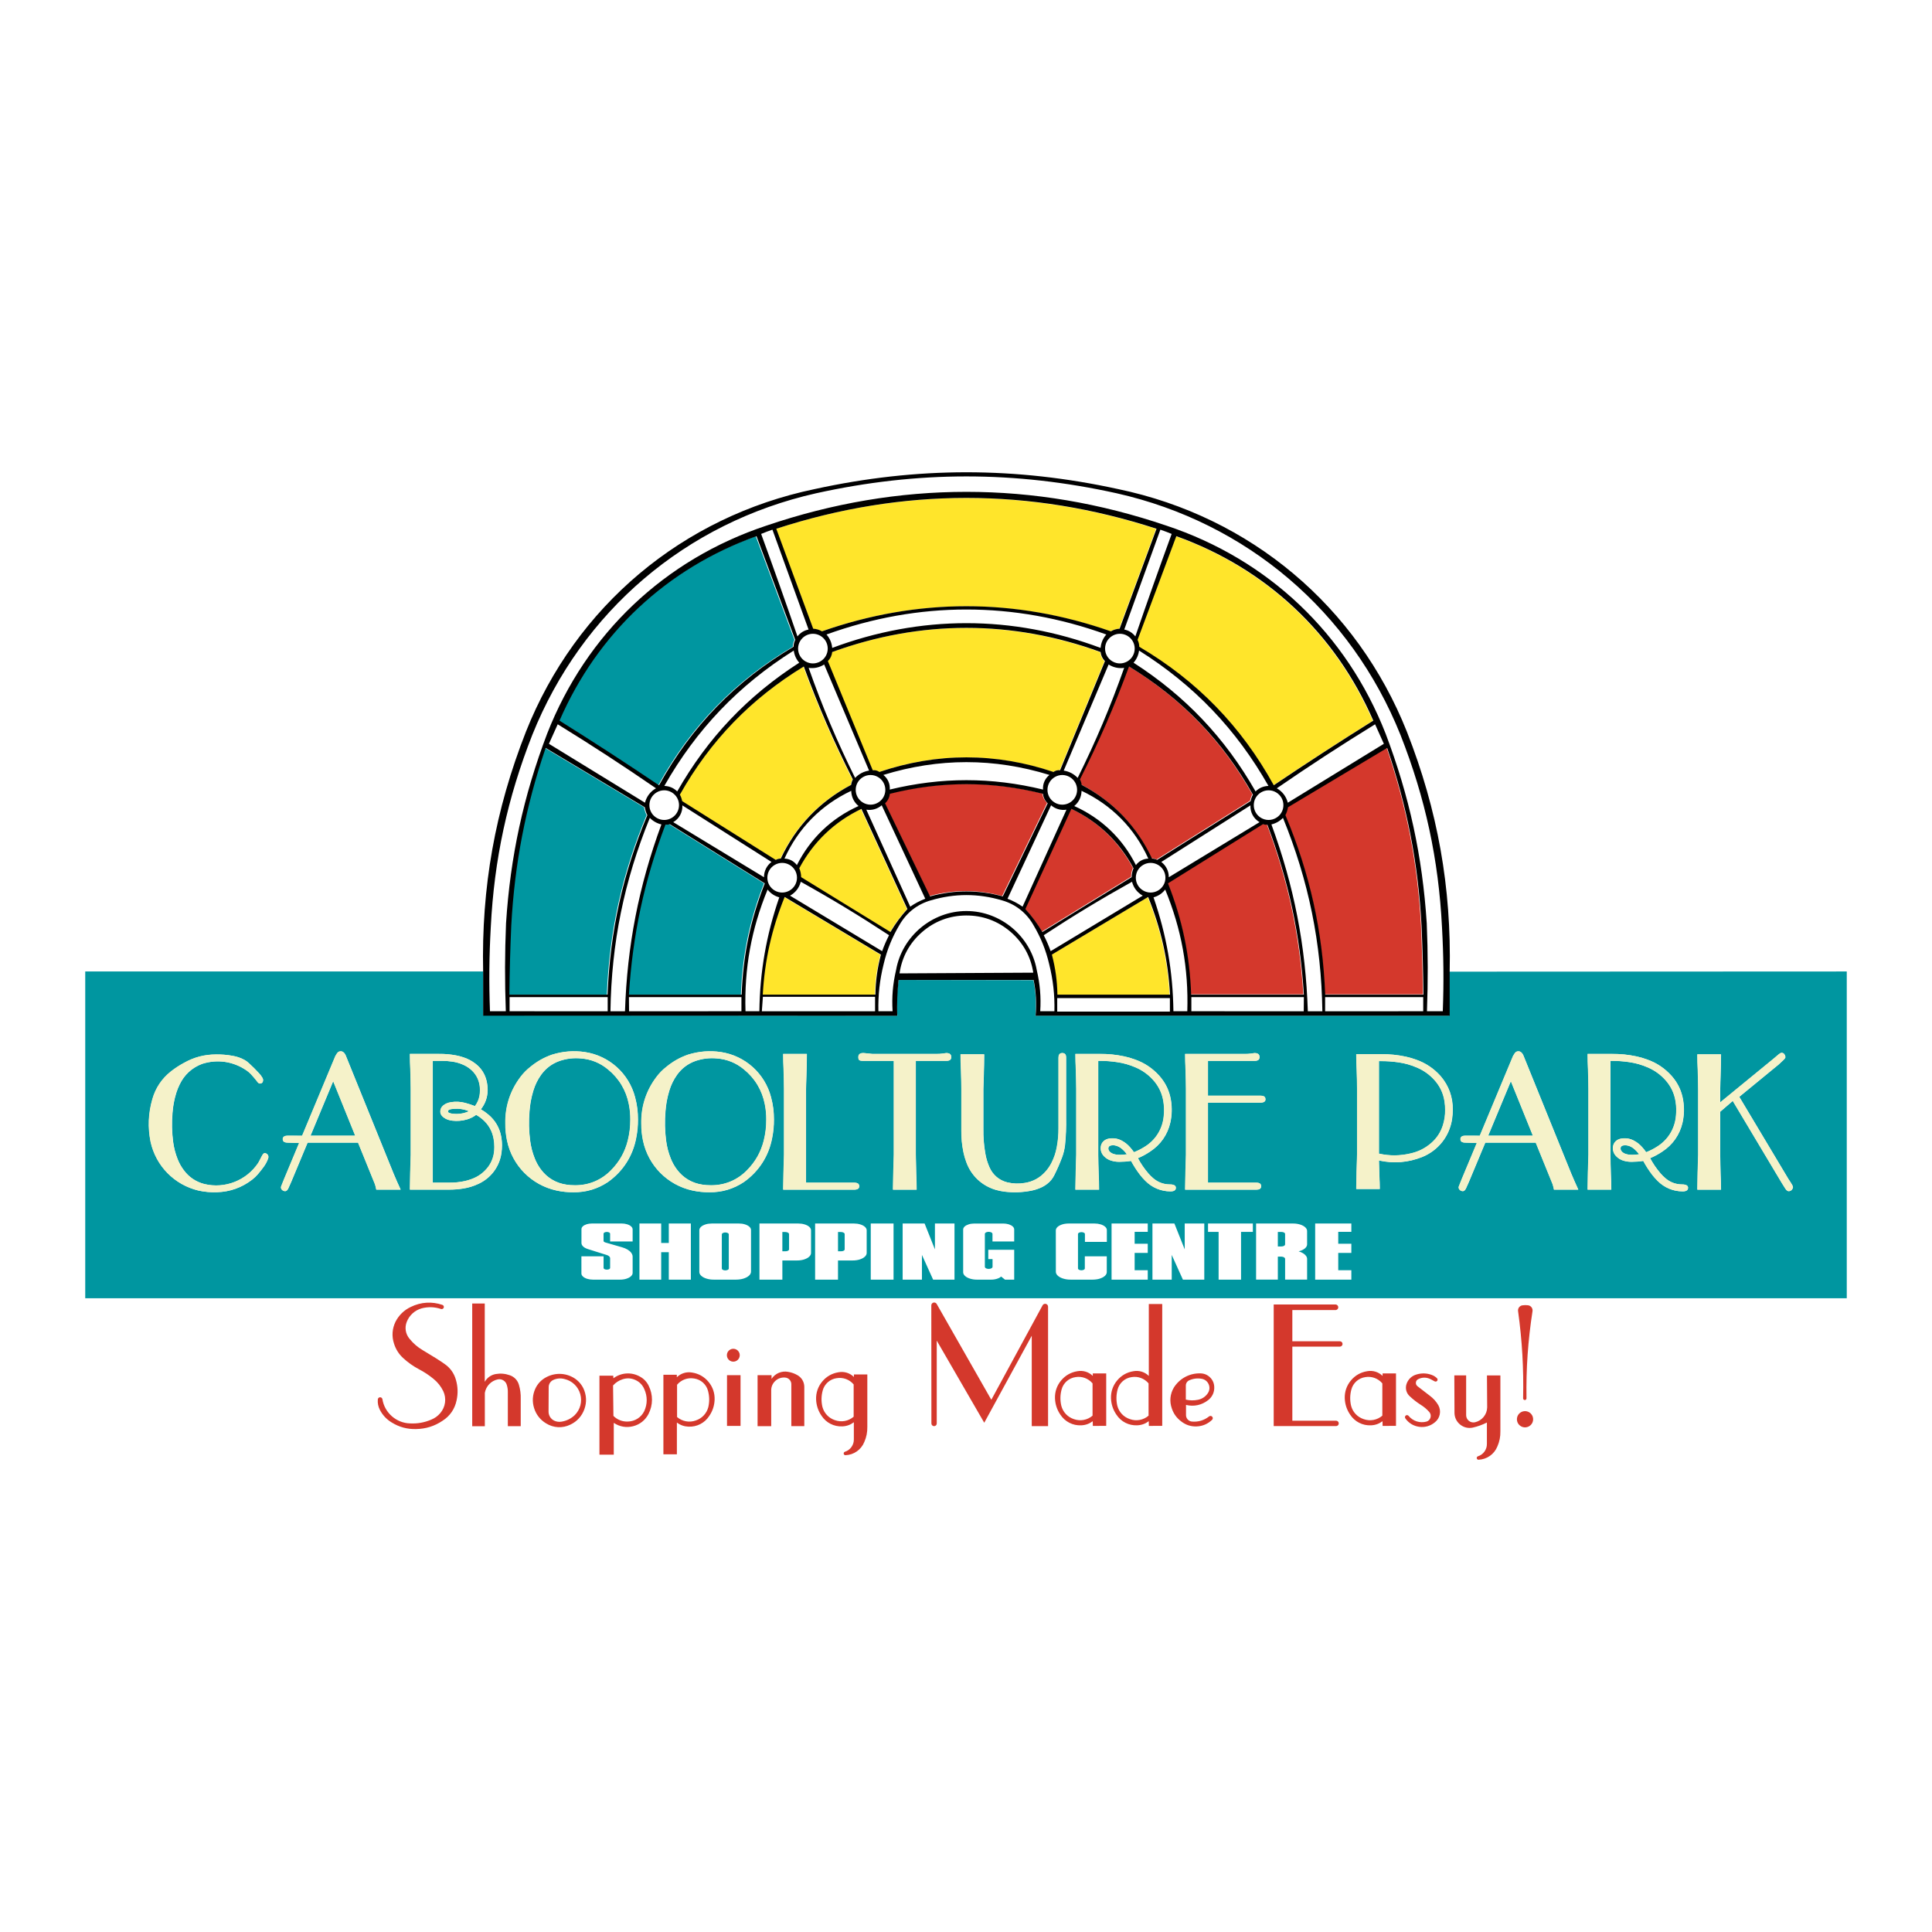 <?xml version="1.0" encoding="utf-8"?>
<!-- Generator: Adobe Illustrator 13.0.0, SVG Export Plug-In . SVG Version: 6.00 Build 14948)  -->
<!DOCTYPE svg PUBLIC "-//W3C//DTD SVG 1.0//EN" "http://www.w3.org/TR/2001/REC-SVG-20010904/DTD/svg10.dtd">
<svg version="1.0" id="Layer_1" xmlns="http://www.w3.org/2000/svg" xmlns:xlink="http://www.w3.org/1999/xlink" x="0px" y="0px"
	 width="192.756px" height="192.756px" viewBox="0 0 192.756 192.756" enable-background="new 0 0 192.756 192.756"
	 xml:space="preserve">
<g>
	<polygon fill-rule="evenodd" clip-rule="evenodd" fill="#FFFFFF" points="0,0 192.756,0 192.756,192.756 0,192.756 0,0 	"/>
	<path fill-rule="evenodd" clip-rule="evenodd" fill="#0096A0" d="M58.009,125.344h2.21v1.156c0.002,0.035,0.018,0.066,0.044,0.088
		c0.036,0.031,0.074,0.051,0.12,0.064c0.109,0.031,0.216,0.031,0.326,0c0.045-0.014,0.083-0.033,0.119-0.064
		c0.027-0.021,0.042-0.053,0.044-0.088l0.001-0.967c-0.001-0.045-0.015-0.088-0.041-0.125c-0.015-0.021-0.031-0.041-0.05-0.059
		c-0.046-0.043-0.095-0.074-0.152-0.1c-0.033-0.014-0.063-0.025-0.097-0.037l-1.881-0.592c-0.122-0.037-0.229-0.086-0.337-0.152
		c-0.088-0.055-0.16-0.119-0.221-0.205c-0.05-0.068-0.078-0.146-0.081-0.23v-1.404c0-0.051,0.011-0.098,0.034-0.145
		c0.026-0.051,0.059-0.094,0.102-0.135c0.051-0.045,0.103-0.082,0.164-0.115c0.149-0.076,0.297-0.123,0.464-0.145
		c0.091-0.014,0.176-0.02,0.268-0.02h2.979c0.189,0,0.361,0.023,0.542,0.078c0.08,0.023,0.151,0.053,0.226,0.09
		c0.064,0.035,0.12,0.072,0.174,0.121c0.046,0.039,0.082,0.084,0.111,0.139c0.026,0.047,0.039,0.096,0.041,0.15v1.217h-2.247v-0.777
		c-0.002-0.033-0.017-0.064-0.044-0.088c-0.036-0.029-0.075-0.051-0.12-0.064c-0.109-0.031-0.218-0.031-0.328,0
		c-0.045,0.014-0.083,0.035-0.12,0.064c-0.026,0.023-0.042,0.055-0.043,0.088l0.001,0.721c0,0.01,0.002,0.02,0.006,0.029
		c0.003,0.012,0.008,0.021,0.015,0.029c0.007,0.012,0.015,0.02,0.025,0.027c0.023,0.021,0.047,0.035,0.075,0.047
		c0.016,0.006,0.031,0.012,0.047,0.018l1.686,0.486c0.198,0.055,0.372,0.129,0.548,0.232c0.077,0.047,0.142,0.094,0.209,0.152
		c0.06,0.053,0.108,0.105,0.155,0.17c0.042,0.057,0.073,0.113,0.098,0.182c0.023,0.061,0.035,0.121,0.037,0.186v1.631
		c0,0.062-0.015,0.119-0.043,0.174c-0.033,0.064-0.074,0.115-0.127,0.164c-0.062,0.055-0.126,0.1-0.201,0.139
		c-0.183,0.092-0.363,0.148-0.566,0.174c-0.111,0.016-0.214,0.021-0.326,0.021h-2.704c-0.199,0-0.381-0.025-0.572-0.082
		c-0.084-0.027-0.159-0.057-0.237-0.1c-0.067-0.035-0.125-0.074-0.182-0.127c-0.048-0.043-0.084-0.09-0.114-0.146
		c-0.026-0.051-0.038-0.104-0.039-0.16V125.344L58.009,125.344L58.009,125.344z M63.797,127.67v-5.6h2.17v1.941h0.759v-1.941h2.201
		v5.6h-2.201v-2.74h-0.759v2.74H63.797L63.797,127.67L63.797,127.67z M72.016,123.15v3.41c0.001,0.035,0.018,0.068,0.046,0.092
		c0.038,0.033,0.08,0.057,0.128,0.07c0.117,0.033,0.232,0.033,0.349-0.002c0.048-0.014,0.089-0.035,0.127-0.068
		c0.028-0.023,0.044-0.057,0.045-0.094v-3.408c-0.002-0.037-0.019-0.07-0.047-0.094c-0.039-0.031-0.08-0.053-0.128-0.066
		c-0.116-0.033-0.23-0.033-0.346,0c-0.048,0.014-0.089,0.035-0.127,0.068C72.034,123.082,72.018,123.115,72.016,123.15
		L72.016,123.15L72.016,123.15z M69.772,126.908v-4.182c0.002-0.061,0.017-0.117,0.046-0.172c0.034-0.061,0.074-0.111,0.127-0.158
		c0.062-0.055,0.125-0.098,0.199-0.137c0.18-0.088,0.357-0.143,0.557-0.168c0.109-0.014,0.209-0.021,0.32-0.021h2.705
		c0.209,0,0.399,0.025,0.599,0.086c0.088,0.027,0.167,0.059,0.249,0.102c0.071,0.037,0.131,0.078,0.191,0.133
		c0.051,0.045,0.089,0.094,0.121,0.154c0.027,0.053,0.041,0.105,0.042,0.166v4.162c0,0.072-0.017,0.139-0.05,0.205
		c-0.038,0.074-0.085,0.135-0.147,0.191c-0.072,0.066-0.147,0.119-0.234,0.164c-0.213,0.109-0.424,0.176-0.662,0.207
		c-0.131,0.02-0.251,0.029-0.383,0.029h-2.253c-0.248,0.002-0.474-0.031-0.712-0.102c-0.105-0.031-0.198-0.07-0.295-0.121
		c-0.084-0.043-0.156-0.094-0.227-0.158c-0.06-0.053-0.106-0.111-0.143-0.184C69.789,127.043,69.773,126.979,69.772,126.908
		L69.772,126.908L69.772,126.908z M78.056,122.918v1.92h0.318c0.062,0,0.117-0.008,0.176-0.025c0.026-0.01,0.049-0.018,0.073-0.031
		c0.021-0.01,0.039-0.023,0.055-0.039c0.015-0.014,0.026-0.029,0.035-0.047c0.007-0.016,0.011-0.031,0.011-0.047v-1.523
		c0-0.02-0.004-0.037-0.013-0.053c-0.01-0.02-0.022-0.037-0.038-0.051c-0.019-0.018-0.039-0.031-0.062-0.043
		c-0.056-0.029-0.111-0.045-0.173-0.053c-0.034-0.006-0.065-0.008-0.1-0.008H78.056L78.056,122.918L78.056,122.918z M75.772,127.67
		v-5.6h3.884c0.218,0,0.417,0.027,0.626,0.09c0.093,0.027,0.174,0.061,0.26,0.105c0.075,0.039,0.138,0.082,0.201,0.139
		c0.053,0.047,0.094,0.098,0.128,0.16c0.029,0.055,0.044,0.111,0.046,0.174v2.27c0,0.068-0.016,0.131-0.047,0.193
		c-0.036,0.07-0.081,0.127-0.139,0.18c-0.069,0.062-0.139,0.113-0.221,0.156c-0.201,0.104-0.4,0.166-0.625,0.195
		c-0.123,0.018-0.236,0.025-0.361,0.025h-1.467v1.912H75.772L75.772,127.67L75.772,127.67z M83.608,122.918v1.92h0.317
		c0.062,0,0.118-0.008,0.176-0.025c0.026-0.01,0.049-0.018,0.073-0.031c0.021-0.01,0.038-0.023,0.055-0.039
		c0.015-0.014,0.026-0.029,0.034-0.047c0.008-0.016,0.012-0.031,0.011-0.047v-1.523c0-0.02-0.003-0.037-0.012-0.053
		c-0.01-0.02-0.022-0.037-0.038-0.051c-0.019-0.018-0.039-0.031-0.062-0.043c-0.056-0.029-0.111-0.045-0.173-0.053
		c-0.034-0.006-0.065-0.008-0.101-0.008H83.608L83.608,122.918L83.608,122.918z M81.324,127.67v-5.6h3.884
		c0.218,0,0.417,0.027,0.626,0.09c0.093,0.027,0.174,0.061,0.26,0.105c0.074,0.039,0.138,0.082,0.201,0.139
		c0.053,0.047,0.094,0.098,0.128,0.16c0.029,0.055,0.044,0.111,0.046,0.174v2.27c0,0.068-0.016,0.131-0.047,0.193
		c-0.036,0.07-0.081,0.127-0.139,0.18c-0.069,0.062-0.14,0.113-0.222,0.156c-0.201,0.104-0.401,0.166-0.625,0.195
		c-0.123,0.018-0.237,0.025-0.361,0.025h-1.467v1.912H81.324L81.324,127.67L81.324,127.67z M86.875,127.67v-5.6h2.274v5.6H86.875
		L86.875,127.67L86.875,127.67z M90.057,127.67v-5.6h2.191l1.03,2.582v-2.582h1.952v5.6h-2.133l-1.116-2.467v2.467H90.057
		L90.057,127.67L90.057,127.67z M98.602,124.691h2.585v2.979h-0.919l-0.387-0.309c-0.078,0.072-0.159,0.125-0.256,0.166
		c-0.242,0.1-0.481,0.146-0.743,0.143h-1.411c-0.238,0.002-0.455-0.029-0.683-0.098c-0.101-0.031-0.19-0.066-0.284-0.115
		c-0.082-0.043-0.151-0.09-0.219-0.15c-0.058-0.053-0.103-0.107-0.139-0.176c-0.032-0.061-0.049-0.121-0.051-0.189v-4.277
		c0-0.055,0.013-0.105,0.039-0.154c0.03-0.057,0.065-0.104,0.113-0.145c0.056-0.051,0.113-0.09,0.179-0.123
		c0.163-0.082,0.324-0.131,0.504-0.152c0.099-0.014,0.19-0.02,0.29-0.02h2.876c0.189,0,0.362,0.025,0.544,0.078
		c0.08,0.025,0.151,0.055,0.226,0.094c0.064,0.033,0.119,0.072,0.174,0.121c0.046,0.041,0.081,0.086,0.109,0.141
		c0.024,0.047,0.037,0.096,0.038,0.15v1.209h-2.166v-0.76c-0.002-0.041-0.021-0.076-0.052-0.102
		c-0.042-0.037-0.087-0.061-0.14-0.074c-0.127-0.037-0.253-0.037-0.38,0c-0.053,0.016-0.098,0.039-0.139,0.074
		c-0.03,0.027-0.048,0.062-0.05,0.104v3.287c0.003,0.041,0.021,0.078,0.053,0.104c0.042,0.035,0.088,0.061,0.142,0.074
		c0.129,0.037,0.256,0.037,0.385-0.002c0.052-0.016,0.098-0.039,0.139-0.076c0.03-0.025,0.048-0.062,0.049-0.104v-0.771h-0.426
		V124.691L98.602,124.691L98.602,124.691z M108.235,125.342h2.189v1.568c0.001,0.07-0.014,0.133-0.044,0.195
		c-0.035,0.07-0.079,0.129-0.137,0.184c-0.068,0.062-0.139,0.111-0.221,0.156c-0.202,0.105-0.402,0.168-0.627,0.197
		c-0.125,0.018-0.238,0.027-0.363,0.027h-2.229c-0.255,0.002-0.487-0.031-0.731-0.105c-0.108-0.033-0.203-0.072-0.303-0.125
		c-0.087-0.045-0.16-0.096-0.232-0.162c-0.062-0.057-0.107-0.115-0.146-0.189c-0.032-0.064-0.048-0.131-0.048-0.203l-0.004-4.129
		c0-0.062,0.015-0.121,0.044-0.178c0.032-0.064,0.074-0.117,0.127-0.166c0.063-0.057,0.128-0.102,0.204-0.141
		c0.186-0.094,0.368-0.152,0.574-0.178c0.113-0.016,0.218-0.023,0.332-0.023h2.596c0.21,0,0.401,0.027,0.604,0.088
		c0.089,0.025,0.168,0.059,0.25,0.102c0.072,0.037,0.133,0.078,0.193,0.133c0.052,0.045,0.091,0.096,0.123,0.154
		c0.028,0.053,0.043,0.107,0.045,0.168v1.191h-2.187v-0.787c-0.001-0.037-0.018-0.068-0.045-0.092
		c-0.037-0.033-0.078-0.055-0.126-0.068c-0.115-0.035-0.229-0.035-0.345-0.002c-0.049,0.014-0.09,0.035-0.128,0.066
		c-0.029,0.023-0.046,0.055-0.049,0.092v3.439c0.003,0.037,0.019,0.068,0.047,0.092c0.037,0.031,0.078,0.053,0.125,0.066
		c0.114,0.033,0.227,0.033,0.34,0c0.048-0.014,0.088-0.035,0.125-0.068c0.027-0.021,0.044-0.055,0.045-0.09V125.342L108.235,125.342
		L108.235,125.342z M110.901,127.67v-5.6h3.61v0.83h-1.307v1.189h1.307v0.914h-1.307v1.727h1.307v0.939H110.901L110.901,127.67
		L110.901,127.67z M114.98,127.67v-5.6h2.191l1.029,2.582v-2.582h1.952v5.6h-2.133l-1.116-2.467v2.467H114.98L114.98,127.67
		L114.98,127.67z M121.581,127.67v-4.762h-1.055v-0.838h4.471v0.838h-1.178v4.762H121.581L121.581,127.67L121.581,127.67z
		 M127.49,122.914v1.445h0.35c0.066,0,0.126-0.01,0.188-0.027c0.027-0.01,0.052-0.02,0.077-0.033
		c0.022-0.012,0.041-0.025,0.06-0.043c0.016-0.014,0.027-0.029,0.037-0.047c0.009-0.018,0.013-0.035,0.013-0.053v-1.049
		c-0.001-0.018-0.005-0.033-0.013-0.049c-0.01-0.02-0.021-0.033-0.036-0.047c-0.019-0.016-0.036-0.029-0.058-0.041
		c-0.052-0.025-0.104-0.043-0.161-0.049c-0.031-0.006-0.061-0.008-0.093-0.008H127.49L127.49,122.914L127.49,122.914z
		 M125.32,127.67v-5.6h3.698c0.244,0,0.466,0.031,0.699,0.102c0.103,0.031,0.193,0.07,0.289,0.121
		c0.082,0.043,0.152,0.092,0.221,0.156c0.058,0.053,0.102,0.109,0.137,0.18c0.031,0.062,0.046,0.127,0.045,0.195l0.001,1.318
		c0,0.051-0.008,0.098-0.025,0.146c-0.02,0.053-0.044,0.098-0.078,0.141c-0.037,0.051-0.077,0.092-0.125,0.133
		c-0.117,0.094-0.237,0.16-0.378,0.213c-0.08,0.029-0.155,0.053-0.238,0.072c0.16,0.045,0.301,0.105,0.443,0.191
		c0.062,0.037,0.114,0.076,0.168,0.123c0.049,0.043,0.088,0.086,0.125,0.137c0.034,0.047,0.06,0.094,0.079,0.146
		c0.019,0.051,0.027,0.1,0.029,0.152v2.072h-2.194v-2.074c0-0.02-0.005-0.039-0.014-0.057c-0.011-0.021-0.024-0.037-0.041-0.053
		c-0.021-0.02-0.041-0.033-0.065-0.047c-0.06-0.029-0.118-0.049-0.185-0.057c-0.036-0.006-0.069-0.008-0.106-0.008h-0.314v2.295
		H125.32L125.32,127.67L125.32,127.67z M131.214,127.67v-5.6h3.61v0.83h-1.307v1.189h1.307v0.914h-1.307v1.727h1.307v0.939H131.214
		L131.214,127.67L131.214,127.67z M8.504,96.923h39.701v4.39l41.328,0.02c-0.122-1.223-0.078-2.352,0.14-3.562l13.43,0.02
		c0.242,1.201,0.305,2.324,0.199,3.543h41.273v-4.391l39.677-0.018v32.604H8.504V96.923L8.504,96.923L8.504,96.923z M26.787,115.426
		c0,0.012-0.001,0.021-0.002,0.033c-0.003,0.027-0.008,0.053-0.016,0.08c-0.021,0.076-0.046,0.145-0.078,0.219
		c-0.089,0.215-0.193,0.4-0.328,0.592c-0.198,0.275-0.389,0.52-0.609,0.779c-0.185,0.217-0.372,0.396-0.596,0.57
		c-1.028,0.791-2.197,1.209-3.494,1.25c-0.644,0.023-1.232-0.029-1.862-0.166c-2.401-0.576-4.242-2.455-4.77-4.867
		c-0.286-1.451-0.227-2.838,0.182-4.26c0.319-1.111,0.935-2.031,1.84-2.75c0.429-0.336,0.845-0.609,1.325-0.867
		c0.998-0.559,2.039-0.832,3.182-0.832c0.571-0.008,1.091,0.035,1.654,0.137c0.428,0.072,0.807,0.203,1.189,0.408
		c0.156,0.088,0.289,0.186,0.42,0.309c0.373,0.338,0.698,0.662,1.038,1.033c0.115,0.125,0.209,0.248,0.299,0.395
		c0.02,0.031,0.036,0.062,0.052,0.098c0.013,0.027,0.023,0.055,0.031,0.084c0.007,0.025,0.01,0.047,0.011,0.072
		c0,0.045-0.003,0.086-0.013,0.131c-0.008,0.037-0.021,0.07-0.04,0.102c-0.037,0.061-0.091,0.102-0.158,0.119
		c-0.04,0.01-0.078,0.014-0.119,0.014c-0.018,0-0.034-0.004-0.051-0.01c-0.009-0.002-0.018-0.006-0.026-0.012
		c-0.021-0.01-0.038-0.021-0.055-0.035c-0.021-0.018-0.04-0.035-0.058-0.055c-0.035-0.039-0.063-0.074-0.093-0.117
		c-0.024-0.035-0.048-0.066-0.074-0.1c-0.171-0.211-0.332-0.398-0.515-0.598c-0.132-0.141-0.266-0.256-0.424-0.367
		c-1.315-0.918-2.925-1.16-4.454-0.672c-1.007,0.375-1.787,1.09-2.247,2.061c-0.136,0.275-0.24,0.535-0.333,0.826
		c-0.208,0.678-0.328,1.312-0.38,2.02c-0.081,0.967-0.063,1.855,0.056,2.818c0.08,0.633,0.226,1.197,0.46,1.791
		c0.155,0.387,0.341,0.721,0.587,1.057c0.517,0.717,1.226,1.201,2.082,1.42c2.059,0.494,4.212-0.354,5.381-2.119
		c0.115-0.203,0.214-0.393,0.316-0.602c0.032-0.066,0.064-0.125,0.103-0.186c0.021-0.031,0.041-0.059,0.065-0.088
		c0.019-0.021,0.039-0.041,0.062-0.059c0.01-0.006,0.019-0.012,0.03-0.018c0.018-0.01,0.037-0.014,0.057-0.014
		c0.057,0,0.108,0.012,0.158,0.039c0.064,0.033,0.115,0.078,0.156,0.139C26.769,115.289,26.788,115.355,26.787,115.426
		L26.787,115.426L26.787,115.426z M39.979,118.693h-2.428c-0.031-0.17-0.067-0.32-0.116-0.486c-0.016-0.047-0.032-0.092-0.052-0.139
		l-1.649-4.062h-5.04l-1.632,3.912l-0.269,0.602c-0.018,0.041-0.037,0.078-0.059,0.117c-0.02,0.033-0.04,0.062-0.064,0.092
		c-0.021,0.025-0.042,0.045-0.068,0.064c-0.012,0.01-0.023,0.016-0.036,0.023c-0.036,0.02-0.074,0.029-0.115,0.029
		c-0.107-0.002-0.205-0.039-0.284-0.111c-0.083-0.072-0.128-0.172-0.126-0.279c0-0.006,0-0.01,0.001-0.014
		c0.002-0.014,0.005-0.025,0.009-0.037c0.006-0.02,0.011-0.037,0.018-0.055c0.02-0.055,0.039-0.104,0.062-0.158
		c0.08-0.188,0.149-0.359,0.221-0.551l1.501-3.598l-1.143-0.037c-0.061,0-0.116-0.004-0.176-0.014
		c-0.049-0.008-0.092-0.021-0.137-0.041c-0.02-0.01-0.037-0.02-0.054-0.033c-0.065-0.045-0.106-0.113-0.118-0.193
		c-0.006-0.045-0.006-0.086,0-0.133c0.011-0.078,0.052-0.146,0.118-0.193c0.037-0.025,0.074-0.043,0.118-0.057
		c0.025-0.006,0.048-0.012,0.073-0.016c0.06-0.012,0.116-0.016,0.176-0.016l1.443,0.006l3.312-7.941
		c0.039-0.074,0.077-0.139,0.122-0.207c0.035-0.055,0.07-0.102,0.113-0.152c0.053-0.059,0.119-0.098,0.196-0.113
		c0.038-0.008,0.073-0.012,0.112-0.012c0.082,0,0.156,0.021,0.225,0.066c0.037,0.023,0.068,0.051,0.098,0.082
		c0.034,0.037,0.062,0.074,0.088,0.115c0.03,0.049,0.055,0.096,0.079,0.148l4.776,11.791
		C39.506,117.646,39.726,118.148,39.979,118.693L39.979,118.693L39.979,118.693z M35.45,113.311l-2.201-5.441l-2.264,5.441H35.45
		L35.45,113.311L35.45,113.311z M50.089,114.271c0.001,0.268-0.017,0.51-0.056,0.775c-0.196,1.35-1.034,2.479-2.27,3.059
		c-0.509,0.24-1.004,0.393-1.561,0.48c-0.479,0.074-0.921,0.109-1.406,0.107h-3.892c0.016-1.199,0.042-2.289,0.084-3.486l0-6.557
		c-0.006-0.654-0.02-1.252-0.042-1.906c-0.026-0.547-0.04-1.045-0.042-1.592h2.912c0.591-0.006,1.128,0.043,1.708,0.152
		c0.251,0.049,0.477,0.109,0.72,0.191c0.433,0.141,0.807,0.336,1.171,0.611c0.574,0.43,0.957,1.01,1.128,1.705
		c0.078,0.322,0.113,0.625,0.112,0.957c-0.007,0.709-0.234,1.355-0.674,1.91c0.277,0.16,0.516,0.328,0.758,0.535
		c0.669,0.564,1.099,1.295,1.264,2.154C50.064,113.676,50.091,113.959,50.089,114.271L50.089,114.271L50.089,114.271z
		 M46.803,110.869c-0.501-0.203-1.003-0.281-1.543-0.238c-0.085,0.006-0.162,0.016-0.246,0.031
		c-0.062,0.012-0.118,0.027-0.176,0.053c-0.022,0.01-0.042,0.02-0.062,0.033c-0.017,0.012-0.031,0.023-0.044,0.039
		c-0.035,0.039-0.045,0.094-0.026,0.143c0.007,0.018,0.016,0.031,0.028,0.045c0.014,0.016,0.029,0.027,0.046,0.039
		c0.021,0.014,0.042,0.023,0.065,0.033c0.062,0.025,0.121,0.041,0.186,0.053c0.143,0.025,0.275,0.037,0.42,0.039
		c0.061,0.002,0.116,0.002,0.177,0.002C46.046,111.133,46.425,111.045,46.803,110.869L46.803,110.869L46.803,110.869z
		 M49.331,114.439c0.001-0.283-0.021-0.541-0.072-0.818c-0.135-0.766-0.505-1.418-1.09-1.928c-0.208-0.182-0.415-0.328-0.654-0.465
		c-0.278,0.209-0.565,0.354-0.898,0.455c-0.498,0.146-0.979,0.188-1.494,0.127c-0.123-0.016-0.234-0.037-0.353-0.074
		c-0.208-0.059-0.385-0.152-0.551-0.289c-0.088-0.07-0.155-0.15-0.21-0.25c-0.047-0.09-0.07-0.182-0.069-0.283
		c-0.001-0.232,0.094-0.443,0.268-0.598c0.102-0.092,0.207-0.16,0.332-0.215c0.146-0.064,0.288-0.105,0.445-0.131
		c0.49-0.08,0.952-0.057,1.432,0.068c0.342,0.092,0.647,0.193,0.977,0.32c0.241-0.314,0.391-0.656,0.46-1.047
		c0.061-0.355,0.062-0.688,0.006-1.043c-0.106-0.658-0.438-1.219-0.961-1.629c-0.212-0.166-0.424-0.295-0.671-0.404
		c-0.366-0.162-0.718-0.262-1.114-0.318c-0.341-0.051-0.655-0.072-1-0.072H43.18v12.152h1.638c0.539,0.006,1.029-0.043,1.556-0.156
		c0.232-0.051,0.441-0.111,0.665-0.195c0.701-0.248,1.27-0.672,1.71-1.27c0.343-0.492,0.532-1.025,0.571-1.623
		C49.328,114.646,49.331,114.549,49.331,114.439L49.331,114.439L49.331,114.439z M63.655,111.699
		c0.003,0.615-0.048,1.174-0.164,1.775c-0.33,1.836-1.316,3.387-2.839,4.465c-1.042,0.691-2.187,1.029-3.438,1.014
		c-0.583,0.004-1.114-0.051-1.684-0.172c-2.486-0.545-4.408-2.48-4.932-4.971c-0.12-0.578-0.174-1.113-0.172-1.703
		c-0.031-1.717,0.481-3.293,1.516-4.662c0.298-0.395,0.617-0.717,1.007-1.02c0.652-0.533,1.332-0.914,2.127-1.195
		c1.091-0.34,2.156-0.426,3.287-0.264c2.425,0.367,4.389,2.135,5.006,4.508C63.568,110.223,63.658,110.926,63.655,111.699
		L63.655,111.699L63.655,111.699z M62.896,111.699c0.003-0.521-0.042-0.996-0.142-1.508c-0.271-1.404-0.983-2.596-2.091-3.498
		c-0.781-0.646-1.681-1.012-2.692-1.09c-0.739-0.068-1.426,0.012-2.13,0.248c-0.763,0.27-1.382,0.734-1.854,1.391
		c-0.349,0.494-0.593,0.996-0.769,1.574c-0.21,0.693-0.332,1.348-0.384,2.07c-0.082,0.99-0.063,1.898,0.059,2.885
		c0.082,0.645,0.231,1.223,0.473,1.828c0.159,0.393,0.35,0.734,0.603,1.076c0.623,0.84,1.511,1.371,2.547,1.52
		c0.287,0.045,0.551,0.064,0.841,0.064c1.39,0.016,2.664-0.516,3.63-1.514c0.824-0.836,1.368-1.803,1.656-2.941
		C62.819,113.096,62.899,112.432,62.896,111.699L62.896,111.699L62.896,111.699z M77.22,111.699
		c0.003,0.615-0.048,1.174-0.164,1.775c-0.33,1.836-1.316,3.387-2.839,4.465c-1.042,0.691-2.187,1.029-3.438,1.014
		c-0.583,0.004-1.114-0.051-1.684-0.172c-2.486-0.545-4.408-2.48-4.932-4.971c-0.12-0.578-0.174-1.113-0.172-1.703
		c-0.031-1.717,0.481-3.293,1.516-4.662c0.298-0.395,0.617-0.717,1.007-1.02c0.653-0.533,1.332-0.914,2.127-1.195
		c1.091-0.34,2.155-0.426,3.287-0.264c2.425,0.367,4.389,2.135,5.006,4.508C77.133,110.223,77.224,110.926,77.22,111.699
		L77.22,111.699L77.22,111.699z M76.462,111.699c0.003-0.521-0.042-0.996-0.142-1.508c-0.271-1.404-0.983-2.596-2.092-3.498
		c-0.781-0.646-1.681-1.012-2.692-1.09c-0.74-0.068-1.426,0.012-2.13,0.248c-0.763,0.27-1.382,0.734-1.854,1.391
		c-0.349,0.494-0.593,0.996-0.768,1.574c-0.211,0.693-0.332,1.348-0.385,2.07c-0.082,0.99-0.064,1.898,0.059,2.885
		c0.082,0.645,0.231,1.223,0.473,1.828c0.159,0.393,0.35,0.734,0.603,1.076c0.624,0.84,1.511,1.371,2.547,1.52
		c0.287,0.045,0.551,0.064,0.841,0.064c1.39,0.016,2.663-0.516,3.63-1.514c0.824-0.836,1.369-1.803,1.656-2.941
		C76.384,113.096,76.465,112.432,76.462,111.699L76.462,111.699L76.462,111.699z M85.73,118.352c0,0.043-0.006,0.082-0.019,0.123
		c-0.018,0.055-0.051,0.1-0.099,0.133c-0.035,0.025-0.071,0.043-0.112,0.055c-0.05,0.016-0.097,0.023-0.15,0.027
		c-0.03,0.004-0.058,0.004-0.089,0.004h-7.114c0.015-1.199,0.041-2.289,0.083-3.486c0-0.012,0-0.023,0-0.035v-6.521
		c-0.006-0.654-0.02-1.252-0.042-1.906c-0.027-0.547-0.04-1.045-0.042-1.592h2.359c-0.004,0.746-0.017,1.424-0.042,2.17
		l-0.042,1.314c0,0.01,0,0.018,0,0.025v9.336h4.845c0.058,0,0.11,0.004,0.167,0.016c0.046,0.008,0.088,0.021,0.13,0.041
		c0.09,0.045,0.15,0.131,0.162,0.23C85.729,118.307,85.73,118.328,85.73,118.352L85.73,118.352L85.73,118.352z M94.914,105.471
		c0.001,0.049-0.005,0.09-0.02,0.137c-0.028,0.08-0.083,0.143-0.16,0.18c-0.046,0.021-0.09,0.035-0.14,0.045
		c-0.062,0.01-0.118,0.016-0.18,0.014h-3.039v9.332c0.008,0.652,0.021,1.244,0.042,1.896c0.026,0.557,0.039,1.062,0.042,1.619
		h-2.359c0.015-1.197,0.042-2.285,0.084-3.482c0-0.012,0-0.021,0-0.033v-9.332h-3.039c-0.053,0-0.102-0.002-0.154-0.006
		c-0.043-0.002-0.082-0.008-0.123-0.018c-0.032-0.006-0.062-0.016-0.091-0.029c-0.008-0.004-0.016-0.008-0.023-0.012
		c-0.015-0.01-0.027-0.02-0.039-0.033c-0.012-0.016-0.021-0.029-0.03-0.049c-0.015-0.031-0.024-0.062-0.029-0.098
		c-0.011-0.07-0.013-0.137-0.005-0.207c0.005-0.047,0.018-0.088,0.038-0.131c0.028-0.057,0.07-0.102,0.126-0.135
		c0.042-0.023,0.083-0.039,0.131-0.049c0.058-0.01,0.11-0.016,0.169-0.016c0.025,0,0.047,0.002,0.073,0.002
		c0.152,0.01,0.29,0.023,0.441,0.041c0.13,0.02,0.249,0.031,0.38,0.043c0.013,0,0.025,0,0.039,0.002h6.451
		c0.172,0.002,0.33-0.008,0.5-0.031l0.432-0.057c0.061,0,0.115,0.006,0.175,0.016c0.049,0.01,0.092,0.025,0.135,0.049
		c0.077,0.043,0.131,0.111,0.155,0.197C94.909,105.375,94.915,105.42,94.914,105.471L94.914,105.471L94.914,105.471z
		 M106.373,105.504v6.045c0.018,0.926-0.017,1.77-0.109,2.691c-0.052,0.443-0.148,0.84-0.306,1.256
		c-0.232,0.617-0.473,1.166-0.767,1.754c-0.173,0.35-0.404,0.631-0.713,0.869c-0.223,0.172-0.446,0.301-0.706,0.408
		c-0.296,0.125-0.576,0.211-0.892,0.273c-0.904,0.172-1.753,0.201-2.667,0.092c-0.309-0.041-0.586-0.1-0.884-0.186
		c-1.379-0.414-2.441-1.428-2.92-2.785c-0.115-0.311-0.2-0.602-0.269-0.926c-0.155-0.75-0.223-1.449-0.215-2.217v-4.107
		c-0.006-0.66-0.019-1.262-0.042-1.922c-0.026-0.535-0.04-1.02-0.042-1.555H98.2c-0.004,0.736-0.017,1.404-0.042,2.141l-0.042,1.305
		c0,0.01,0,0.018,0,0.027v3.938c-0.013,0.848,0.047,1.621,0.19,2.455c0.085,0.506,0.22,0.955,0.428,1.422
		c0.333,0.746,0.964,1.281,1.756,1.484c0.592,0.141,1.156,0.16,1.756,0.061c0.807-0.123,1.503-0.498,2.05-1.104
		c0.252-0.279,0.448-0.562,0.62-0.896c0.253-0.5,0.42-0.99,0.524-1.541c0.125-0.656,0.181-1.266,0.175-1.936v-7.025
		c-0.001-0.057,0.004-0.109,0.015-0.166c0.005-0.023,0.011-0.045,0.02-0.068c0.014-0.041,0.033-0.076,0.061-0.111
		c0.039-0.047,0.089-0.078,0.147-0.096c0.092-0.027,0.182-0.027,0.273-0.002c0.099,0.029,0.175,0.102,0.208,0.197
		c0.009,0.023,0.015,0.043,0.02,0.066C106.369,105.4,106.374,105.449,106.373,105.504L106.373,105.504L106.373,105.504z
		 M117.321,118.508c0.001,0.047-0.006,0.088-0.021,0.131c-0.022,0.059-0.062,0.105-0.114,0.139c-0.041,0.027-0.082,0.045-0.13,0.057
		c-0.059,0.018-0.113,0.025-0.174,0.029c-0.035,0.002-0.067,0.004-0.103,0.004c-0.956-0.008-1.825-0.373-2.498-1.053
		c-0.201-0.199-0.372-0.393-0.545-0.615c-0.337-0.447-0.614-0.877-0.881-1.371c-0.39,0.061-0.748,0.088-1.143,0.088
		c-0.271,0.004-0.518-0.027-0.778-0.1c-0.305-0.08-0.562-0.232-0.781-0.459c-0.254-0.258-0.367-0.609-0.313-0.967
		c0.044-0.299,0.225-0.551,0.495-0.686c0.11-0.055,0.22-0.09,0.342-0.109c0.43-0.068,0.842-0.002,1.229,0.199
		c0.328,0.172,0.598,0.387,0.842,0.666c0.146,0.162,0.27,0.32,0.393,0.5c0.39-0.152,0.73-0.324,1.083-0.549
		c1.095-0.676,1.782-1.789,1.895-3.07c0.052-0.494,0.04-0.949-0.037-1.439c-0.129-0.816-0.465-1.525-1.015-2.141
		c-0.499-0.553-1.062-0.959-1.745-1.258c-0.623-0.271-1.224-0.441-1.896-0.537c-0.582-0.084-1.118-0.123-1.706-0.121h-0.143v9.338
		c0.006,0.656,0.02,1.254,0.042,1.91c0.026,0.549,0.04,1.049,0.042,1.6H107.3c0.016-1.199,0.042-2.289,0.084-3.486l0.001-6.557
		c-0.006-0.666-0.02-1.271-0.043-1.936c-0.026-0.537-0.039-1.025-0.042-1.562h2.392c0.859-0.008,1.643,0.068,2.484,0.246
		c0.372,0.08,0.705,0.178,1.062,0.309c0.966,0.342,1.766,0.879,2.449,1.643c0.614,0.697,0.992,1.496,1.142,2.414
		c0.122,0.764,0.104,1.479-0.059,2.232c-0.277,1.215-0.979,2.221-2.022,2.9c-0.394,0.266-0.775,0.471-1.213,0.656
		c0.302,0.561,0.631,1.041,1.045,1.525c0.144,0.164,0.285,0.307,0.45,0.449c0.476,0.422,1.055,0.645,1.69,0.645
		c0.106-0.002,0.203,0.008,0.307,0.031c0.052,0.012,0.098,0.027,0.144,0.053c0.021,0.012,0.037,0.023,0.055,0.037
		c0.048,0.039,0.078,0.092,0.09,0.152C117.32,118.467,117.321,118.486,117.321,118.508L117.321,118.508L117.321,118.508z
		 M112.439,115.168c-0.158-0.223-0.329-0.406-0.541-0.578c-0.171-0.139-0.353-0.23-0.564-0.287
		c-0.152-0.041-0.299-0.049-0.455-0.023c-0.045,0.006-0.086,0.018-0.128,0.037c-0.018,0.008-0.034,0.016-0.051,0.027
		c-0.06,0.041-0.099,0.102-0.109,0.174c-0.017,0.111,0.009,0.219,0.071,0.312c0.048,0.068,0.103,0.123,0.172,0.168
		c0.061,0.043,0.121,0.076,0.19,0.105c0.108,0.043,0.211,0.07,0.326,0.088c0.14,0.021,0.269,0.029,0.41,0.029
		C111.995,115.219,112.208,115.201,112.439,115.168L112.439,115.168L112.439,115.168z M126.263,109.682
		c0.001,0.043-0.005,0.08-0.02,0.119c-0.021,0.055-0.056,0.098-0.105,0.129c-0.038,0.025-0.076,0.041-0.12,0.053
		c-0.054,0.016-0.104,0.023-0.159,0.027c-0.033,0.002-0.062,0.004-0.096,0.004h-5.239v7.984h4.845c0.058,0,0.11,0.004,0.167,0.016
		c0.046,0.008,0.087,0.021,0.129,0.041c0.072,0.035,0.124,0.094,0.148,0.17c0.027,0.084,0.027,0.166,0,0.25
		c-0.019,0.055-0.052,0.1-0.099,0.133c-0.035,0.025-0.07,0.043-0.112,0.055c-0.023,0.008-0.046,0.014-0.07,0.018
		c-0.057,0.01-0.11,0.014-0.168,0.014h-7.115c0.016-1.199,0.042-2.289,0.084-3.486l0.001-6.557c-0.006-0.666-0.02-1.271-0.043-1.936
		c-0.026-0.537-0.039-1.025-0.042-1.562h6.004c0.174,0.002,0.332-0.008,0.505-0.031l0.427-0.057c0.061,0,0.115,0.006,0.175,0.016
		c0.049,0.01,0.092,0.025,0.136,0.049c0.076,0.043,0.131,0.111,0.154,0.197c0.021,0.072,0.024,0.143,0.015,0.217
		c-0.006,0.043-0.019,0.082-0.039,0.119c-0.032,0.055-0.077,0.096-0.134,0.125c-0.046,0.021-0.09,0.035-0.139,0.045
		c-0.061,0.01-0.117,0.016-0.179,0.014h-4.649v3.473h5.276c0.058,0,0.11,0.004,0.167,0.014c0.046,0.01,0.087,0.023,0.13,0.045
		c0.071,0.035,0.124,0.098,0.148,0.174C126.258,109.594,126.264,109.637,126.263,109.682L126.263,109.682L126.263,109.682z
		 M144.947,110.715c0,0.312-0.02,0.6-0.064,0.91c-0.25,1.727-1.374,3.16-2.99,3.814c-1.402,0.555-2.837,0.67-4.31,0.344
		c0.007,0.52,0.021,0.99,0.042,1.506c0.027,0.461,0.04,0.879,0.042,1.34h-2.343c0.016-1.191,0.041-2.273,0.083-3.463
		c0-0.012,0-0.021,0-0.033v-6.477c-0.006-0.652-0.019-1.244-0.041-1.895c-0.026-0.543-0.04-1.037-0.042-1.582h2.479
		c0.851-0.006,1.625,0.07,2.458,0.246c0.368,0.08,0.697,0.178,1.051,0.307c0.957,0.342,1.751,0.877,2.427,1.635
		C144.552,108.316,144.966,109.465,144.947,110.715L144.947,110.715L144.947,110.715z M144.194,110.725
		c0-0.293-0.021-0.561-0.067-0.85c-0.126-0.809-0.46-1.512-1.008-2.121c-0.496-0.545-1.055-0.945-1.732-1.236
		c-0.618-0.268-1.214-0.436-1.881-0.529c-0.577-0.082-1.108-0.119-1.692-0.117h-0.23v9.229c1.082,0.24,2.118,0.23,3.194-0.029
		c0.771-0.176,1.434-0.514,2.03-1.031c0.558-0.488,0.941-1.076,1.164-1.783C144.129,111.746,144.199,111.258,144.194,110.725
		L144.194,110.725L144.194,110.725z M157.475,118.693h-2.427c-0.031-0.168-0.067-0.32-0.116-0.486
		c-0.016-0.047-0.032-0.092-0.052-0.139l-1.649-4.062h-5.039l-1.633,3.912l-0.269,0.602c-0.018,0.041-0.036,0.078-0.06,0.117
		c-0.019,0.033-0.039,0.062-0.063,0.092c-0.021,0.025-0.042,0.045-0.068,0.064c-0.012,0.01-0.023,0.016-0.036,0.023
		c-0.036,0.02-0.073,0.029-0.115,0.029c-0.106-0.002-0.204-0.039-0.284-0.111c-0.082-0.07-0.128-0.172-0.126-0.279
		c0-0.006,0-0.01,0.001-0.014c0.001-0.006,0.002-0.012,0.004-0.016c0.003-0.018,0.008-0.031,0.013-0.047
		c0.028-0.082,0.058-0.156,0.093-0.236c0.074-0.17,0.137-0.328,0.2-0.502l1.501-3.598l-1.143-0.037
		c-0.061,0-0.116-0.004-0.177-0.014c-0.049-0.008-0.092-0.021-0.137-0.041c-0.093-0.043-0.156-0.127-0.172-0.227
		c-0.007-0.045-0.007-0.086,0-0.133c0.012-0.078,0.053-0.146,0.118-0.193c0.036-0.025,0.074-0.043,0.117-0.057
		c0.025-0.006,0.048-0.012,0.073-0.016c0.061-0.012,0.116-0.016,0.177-0.016l1.442,0.006l3.312-7.941
		c0.045-0.086,0.091-0.162,0.146-0.242c0.028-0.041,0.056-0.078,0.089-0.117c0.053-0.059,0.119-0.098,0.196-0.113
		c0.038-0.008,0.073-0.012,0.112-0.012c0.081,0,0.156,0.021,0.225,0.066c0.037,0.023,0.068,0.051,0.098,0.082
		c0.034,0.037,0.062,0.074,0.089,0.115c0.03,0.049,0.056,0.096,0.078,0.148l4.776,11.791
		C157.003,117.646,157.223,118.148,157.475,118.693L157.475,118.693L157.475,118.693z M152.946,113.311l-2.201-5.441l-2.264,5.441
		H152.946L152.946,113.311L152.946,113.311z M168.424,118.508c0,0.047-0.007,0.088-0.021,0.131
		c-0.023,0.059-0.062,0.105-0.114,0.139c-0.042,0.027-0.083,0.045-0.13,0.057c-0.059,0.018-0.114,0.025-0.174,0.029
		c-0.035,0.002-0.068,0.004-0.104,0.004c-0.956-0.008-1.824-0.373-2.497-1.053c-0.201-0.199-0.372-0.393-0.545-0.615
		c-0.338-0.447-0.614-0.877-0.881-1.371c-0.39,0.061-0.748,0.088-1.143,0.088c-0.271,0.004-0.518-0.027-0.779-0.1
		c-0.305-0.08-0.562-0.232-0.781-0.459c-0.253-0.258-0.366-0.609-0.313-0.967c0.044-0.299,0.226-0.551,0.495-0.686
		c0.111-0.055,0.221-0.09,0.343-0.109c0.429-0.068,0.842-0.002,1.228,0.199c0.328,0.172,0.599,0.387,0.843,0.666
		c0.146,0.162,0.27,0.32,0.393,0.5c0.39-0.152,0.73-0.324,1.083-0.549c1.095-0.676,1.781-1.789,1.894-3.07
		c0.052-0.494,0.04-0.949-0.037-1.439c-0.128-0.816-0.464-1.525-1.015-2.141c-0.499-0.553-1.062-0.959-1.745-1.258
		c-0.622-0.271-1.223-0.441-1.896-0.537c-0.583-0.084-1.118-0.123-1.707-0.121h-0.143v9.338c0.007,0.656,0.02,1.254,0.043,1.91
		c0.026,0.549,0.04,1.049,0.042,1.6h-2.359c0.016-1.199,0.041-2.289,0.084-3.486c0-0.012,0-0.023,0-0.035v-6.521
		c-0.006-0.666-0.02-1.271-0.042-1.936c-0.026-0.537-0.039-1.025-0.042-1.562h2.391c0.86-0.008,1.644,0.068,2.485,0.246
		c0.371,0.08,0.704,0.178,1.062,0.309c0.965,0.342,1.766,0.879,2.448,1.643c0.615,0.697,0.993,1.496,1.143,2.414
		c0.121,0.764,0.103,1.479-0.059,2.232c-0.277,1.215-0.979,2.221-2.022,2.9c-0.395,0.266-0.776,0.471-1.214,0.656
		c0.302,0.561,0.631,1.041,1.045,1.525c0.145,0.164,0.285,0.307,0.451,0.449c0.475,0.422,1.055,0.645,1.69,0.645
		c0.106-0.002,0.203,0.008,0.307,0.031c0.051,0.012,0.097,0.029,0.144,0.053c0.02,0.012,0.036,0.023,0.054,0.037
		c0.048,0.041,0.079,0.092,0.09,0.152C168.422,118.467,168.424,118.486,168.424,118.508L168.424,118.508L168.424,118.508z
		 M163.542,115.168c-0.158-0.223-0.33-0.406-0.542-0.578c-0.17-0.139-0.352-0.23-0.563-0.287c-0.127-0.033-0.247-0.043-0.377-0.033
		c-0.052,0.004-0.098,0.012-0.146,0.025c-0.041,0.01-0.075,0.025-0.11,0.049c-0.061,0.041-0.1,0.102-0.11,0.174
		c-0.016,0.111,0.009,0.219,0.072,0.312c0.047,0.068,0.102,0.123,0.171,0.168c0.062,0.043,0.121,0.076,0.19,0.105
		c0.108,0.043,0.212,0.07,0.327,0.088c0.14,0.021,0.269,0.029,0.409,0.029C163.097,115.217,163.31,115.201,163.542,115.168
		L163.542,115.168L163.542,115.168z M178.887,118.465c0,0.023-0.003,0.043-0.01,0.062c-0.012,0.035-0.025,0.066-0.045,0.096
		c-0.019,0.029-0.037,0.055-0.058,0.08c-0.062,0.076-0.145,0.123-0.24,0.137c-0.027,0.004-0.052,0.006-0.079,0.006
		c-0.023,0-0.046-0.004-0.068-0.014c-0.026-0.01-0.048-0.021-0.07-0.037c-0.027-0.021-0.051-0.041-0.074-0.064
		c-0.06-0.064-0.107-0.129-0.152-0.205c-0.106-0.174-0.204-0.33-0.313-0.5l-4.893-8.186l-1.259,1.084v4.27
		c0.007,0.656,0.02,1.25,0.042,1.904c0.027,0.549,0.04,1.047,0.043,1.596h-2.359c0.015-1.195,0.041-2.281,0.084-3.477
		c0-0.012,0-0.021,0-0.033v-6.5c-0.006-0.664-0.019-1.266-0.042-1.928c-0.027-0.537-0.04-1.025-0.042-1.561h2.359
		c-0.004,0.738-0.018,1.41-0.043,2.148l-0.041,1.312c-0.001,0.01-0.001,0.018-0.001,0.027v1.312l5.346-4.377
		c0.161-0.143,0.309-0.268,0.474-0.404c0.049-0.041,0.096-0.076,0.149-0.109c0.021-0.014,0.04-0.025,0.062-0.035
		c0.019-0.008,0.036-0.016,0.056-0.02c0.017-0.006,0.031-0.008,0.049-0.008c0.112-0.002,0.216,0.053,0.276,0.15
		c0.036,0.055,0.062,0.109,0.082,0.174c0.01,0.037,0.015,0.072,0.015,0.109c0,0.016-0.003,0.029-0.008,0.043
		c-0.007,0.02-0.016,0.035-0.025,0.053c-0.021,0.033-0.043,0.062-0.069,0.092c-0.035,0.041-0.069,0.074-0.107,0.111l-0.464,0.434
		l-3.929,3.223l4.908,8.209c0.135,0.195,0.25,0.377,0.369,0.582c0.031,0.053,0.053,0.105,0.068,0.164
		C178.884,118.414,178.887,118.438,178.887,118.465L178.887,118.465L178.887,118.465z"/>
	<path fill-rule="evenodd" clip-rule="evenodd" fill="#0096A0" d="M75.399,53.495c-8.957,3.218-15.854,9.677-19.651,18.404
		c3.448,2.161,6.551,4.176,9.928,6.447c3.233-5.87,7.648-10.416,13.421-13.819c0.002-0.245,0.056-0.467,0.168-0.685L75.399,53.495
		L75.399,53.495L75.399,53.495z M54.364,74.624c-2.004,5.894-3.091,11.507-3.431,17.723c-0.104,2.368-0.162,4.521-0.187,6.89h9.799
		c0.252-6.333,1.521-12.061,3.967-17.909c-0.127-0.255-0.209-0.504-0.256-0.785L54.364,74.624L54.364,74.624L54.364,74.624z
		 M66.31,82.292c-2.113,5.594-3.268,10.976-3.636,16.944H73.92c0.138-3.915,0.874-7.458,2.308-11.104l-9.463-5.896
		C66.612,82.276,66.468,82.294,66.31,82.292L66.31,82.292L66.31,82.292z"/>
	<path fill-rule="evenodd" clip-rule="evenodd" fill="#D4382C" d="M92.732,89.394c2.437-0.66,4.821-0.66,7.257,0l4.482-9.287
		c-0.271-0.255-0.433-0.578-0.476-0.947c-5.146-1.278-10.125-1.278-15.27,0c-0.043,0.369-0.205,0.692-0.476,0.947L92.732,89.394
		L92.732,89.394L92.732,89.394z M106.836,80.665l-4.59,9.993c0.661,0.725,1.194,1.447,1.694,2.291l8.908-5.475
		c0.005-0.313,0.064-0.598,0.185-0.887C111.618,83.946,109.538,81.959,106.836,80.665L106.836,80.665L106.836,80.665z
		 M112.585,66.459c-1.456,3.965-2.989,7.493-4.895,11.264c0.091,0.176,0.146,0.351,0.172,0.547c3.146,1.661,5.509,4.136,7.021,7.356
		c0.179,0,0.343,0.042,0.499,0.129l9.338-5.867c0.042-0.231,0.114-0.436,0.227-0.643C121.911,73.861,117.863,69.675,112.585,66.459
		L112.585,66.459L112.585,66.459z M126.395,82.254c-0.158,0.002-0.302-0.016-0.455-0.057l-9.463,5.897
		c1.434,3.646,2.17,7.189,2.309,11.105h11.245C129.662,93.23,128.508,87.848,126.395,82.254L126.395,82.254L126.395,82.254z
		 M138.34,74.585l-9.893,5.918c-0.047,0.281-0.128,0.53-0.255,0.785c2.446,5.849,3.715,11.576,3.967,17.911h9.799
		c-0.024-2.37-0.083-4.524-0.187-6.891C141.431,86.092,140.344,80.479,138.34,74.585L138.34,74.585L138.34,74.585z"/>
	<path fill-rule="evenodd" clip-rule="evenodd" fill="#FFE52B" d="M80.146,66.509c-5.279,3.215-9.327,7.402-12.362,12.785
		c0.112,0.208,0.185,0.412,0.227,0.644l9.338,5.867c0.157-0.087,0.32-0.13,0.5-0.129c1.512-3.22,3.875-5.695,7.021-7.356
		c0.026-0.196,0.081-0.371,0.171-0.547C83.135,74.002,81.602,70.474,80.146,66.509L80.146,66.509L80.146,66.509z M85.895,80.714
		c-2.703,1.294-4.782,3.281-6.197,5.922c0.12,0.29,0.179,0.574,0.185,0.887l8.909,5.475c0.5-0.845,1.033-1.566,1.694-2.292
		L85.895,80.714L85.895,80.714L85.895,80.714z M87.841,95.252l-9.604-5.75c-1.294,3.197-1.99,6.302-2.185,9.746h11.237
		C87.314,97.857,87.489,96.597,87.841,95.252L87.841,95.252L87.841,95.252z M104.898,95.252c0.353,1.344,0.527,2.605,0.552,3.996
		h11.237c-0.194-3.444-0.891-6.549-2.185-9.746L104.898,95.252L104.898,95.252L104.898,95.252z M82.981,65.065
		c-0.036,0.35-0.183,0.657-0.432,0.906l4.476,10.888c0.239-0.028,0.468,0.03,0.664,0.17c5.757-1.942,11.607-1.942,17.364,0
		c0.196-0.14,0.425-0.198,0.664-0.17l4.476-10.888c-0.25-0.249-0.396-0.556-0.433-0.906C100.93,61.853,91.81,61.853,82.981,65.065
		L82.981,65.065L82.981,65.065z M77.402,52.765l3.682,9.972C81.4,62.754,81.685,62.84,81.958,63c9.531-3.339,19.292-3.339,28.823,0
		c0.273-0.16,0.558-0.246,0.874-0.263l3.683-9.972C102.729,48.667,90.011,48.667,77.402,52.765L77.402,52.765L77.402,52.765z
		 M117.313,53.506l-3.866,10.348c0.112,0.217,0.167,0.44,0.169,0.685c5.773,3.403,10.188,7.948,13.421,13.819
		c3.377-2.271,6.479-4.287,9.928-6.448C133.167,63.183,126.271,56.724,117.313,53.506L117.313,53.506L117.313,53.506z"/>
	<path fill-rule="evenodd" clip-rule="evenodd" d="M54.439,74.623c-2.004,5.894-3.091,11.507-3.431,17.723
		c-0.104,2.368-0.162,4.521-0.187,6.891h9.798c0.253-6.335,1.521-12.062,3.967-17.911c-0.127-0.254-0.208-0.504-0.255-0.785
		L54.439,74.623L54.439,74.623L54.439,74.623z M55.643,72.262l-0.876,1.947l9.583,5.877c0.157-0.62,0.542-1.124,1.098-1.438
		C62.134,76.368,59.069,74.372,55.643,72.262L55.643,72.262L55.643,72.262z M75.475,53.494c-8.957,3.218-15.854,9.677-19.652,18.404
		c3.449,2.161,6.551,4.176,9.928,6.448c3.233-5.871,7.647-10.416,13.421-13.819c0.002-0.245,0.057-0.467,0.169-0.685L75.475,53.494
		L75.475,53.494L75.475,53.494z M60.629,100.898v-1.414h-9.787v1.408L60.629,100.898L60.629,100.898L60.629,100.898z M64.833,81.6
		c-2.568,6.306-3.828,12.488-3.929,19.296h1.452c0.214-6.554,1.37-12.489,3.632-18.643C65.538,82.145,65.157,81.93,64.833,81.6
		L64.833,81.6L64.833,81.6z M66.385,82.291c-2.113,5.595-3.268,10.977-3.636,16.945h11.246c0.138-3.916,0.875-7.459,2.308-11.105
		l-9.464-5.896C66.686,82.275,66.542,82.293,66.385,82.291L66.385,82.291L66.385,82.291z M67.746,80.328
		c0-0.532-0.279-1.014-0.739-1.28c-0.46-0.266-1.017-0.266-1.478,0c-0.461,0.266-0.739,0.748-0.739,1.28
		c0,0.532,0.278,1.014,0.739,1.28c0.46,0.266,1.017,0.267,1.478,0C67.467,81.342,67.746,80.86,67.746,80.328L67.746,80.328
		L67.746,80.328z M79.193,64.906c-5.493,3.455-9.708,7.864-12.913,13.506c0.492,0.013,0.937,0.202,1.287,0.549
		c3.041-5.337,7.007-9.521,12.174-12.843C79.436,65.769,79.254,65.366,79.193,64.906L79.193,64.906L79.193,64.906z M68.079,80.352
		c0.036,0.688-0.312,1.33-0.909,1.675l9.054,5.494c-0.004-0.605,0.268-1.158,0.749-1.524L68.079,80.352L68.079,80.352L68.079,80.352
		z M80.194,66.497c-5.278,3.215-9.326,7.401-12.362,12.785c0.112,0.207,0.184,0.412,0.227,0.644l9.338,5.867
		c0.156-0.087,0.32-0.13,0.499-0.129c1.512-3.22,3.875-5.696,7.021-7.356c0.026-0.196,0.081-0.371,0.171-0.547
		C83.183,73.99,81.65,70.462,80.194,66.497L80.194,66.497L80.194,66.497z M73.973,100.893v-1.408H62.749l0.012,1.41L73.973,100.893
		L73.973,100.893L73.973,100.893z M74.378,100.889l1.385,0.004c0.056-3.983,0.688-7.6,1.985-11.366
		c-0.472-0.128-0.864-0.39-1.165-0.776C74.959,92.702,74.248,96.618,74.378,100.889L74.378,100.889L74.378,100.889z M77.065,52.845
		c-0.392,0.133-0.744,0.266-1.126,0.425c1.28,3.502,2.412,6.697,3.624,10.224c0.28-0.361,0.659-0.595,1.107-0.685L77.065,52.845
		L77.065,52.845L77.065,52.845z M79.515,87.57c0-0.532-0.278-1.014-0.739-1.28c-0.46-0.266-1.017-0.266-1.478,0
		c-0.461,0.266-0.739,0.748-0.739,1.28c0,0.532,0.278,1.014,0.739,1.28c0.46,0.266,1.017,0.266,1.478,0
		C79.237,88.583,79.515,88.102,79.515,87.57L79.515,87.57L79.515,87.57z M84.928,78.9c-3.013,1.422-5.285,3.729-6.662,6.763
		c0.497,0.017,0.941,0.249,1.239,0.647c1.347-2.665,3.432-4.663,6.153-5.893C85.197,80.038,84.937,79.498,84.928,78.9L84.928,78.9
		L84.928,78.9z M87.89,95.241l-9.605-5.75c-1.293,3.197-1.99,6.302-2.184,9.746h11.237C87.362,97.846,87.537,96.585,87.89,95.241
		L87.89,95.241L87.89,95.241z M85.943,80.702c-2.703,1.294-4.782,3.282-6.198,5.922c0.12,0.29,0.18,0.574,0.185,0.888l8.909,5.474
		c0.5-0.844,1.033-1.565,1.694-2.291L85.943,80.702L85.943,80.702L85.943,80.702z M82.583,64.711c0-0.532-0.278-1.014-0.739-1.28
		c-0.461-0.266-1.017-0.266-1.478,0c-0.461,0.266-0.739,0.748-0.739,1.28c0,0.532,0.278,1.014,0.739,1.28
		c0.46,0.266,1.017,0.266,1.478,0C82.304,65.725,82.583,65.243,82.583,64.711L82.583,64.711L82.583,64.711z M82.228,66.296
		c-0.469,0.299-0.998,0.415-1.549,0.337c1.365,3.866,2.817,7.305,4.637,10.978c0.379-0.397,0.849-0.644,1.392-0.729L82.228,66.296
		L82.228,66.296L82.228,66.296z M88.33,78.803c0-0.532-0.278-1.014-0.739-1.28c-0.46-0.266-1.017-0.266-1.478,0
		c-0.461,0.266-0.739,0.748-0.739,1.28c0,0.532,0.278,1.014,0.739,1.28c0.461,0.266,1.017,0.266,1.478,0
		C88.052,79.817,88.33,79.335,88.33,78.803L88.33,78.803L88.33,78.803z M87.97,80.344c-0.43,0.369-0.976,0.524-1.536,0.438
		l4.38,9.676c0.48-0.333,0.955-0.583,1.501-0.791L87.97,80.344L87.97,80.344L87.97,80.344z M88.011,94.898
		c0.201-0.562,0.417-1.061,0.69-1.591c-2.959-1.943-5.714-3.611-8.808-5.333c-0.154,0.601-0.53,1.087-1.072,1.387L88.011,94.898
		L88.011,94.898L88.011,94.898z M89.746,97.115l13.344-0.072c-0.254-1.628-1.037-3.028-2.293-4.097
		c-1.255-1.068-2.761-1.618-4.41-1.609c-1.648,0.009-3.149,0.575-4.393,1.657C90.75,94.076,89.982,95.483,89.746,97.115
		L89.746,97.115L89.746,97.115z M81.27,48.798c10.254-2.239,20.043-2.239,30.297,0c13.189,2.75,23.82,11.686,28.799,24.206
		c3.079,7.834,4.45,15.533,4.269,23.949v4.385h-41.314c0.108-1.227,0.046-2.359-0.197-3.566H89.654
		c-0.132,1.223-0.176,2.342-0.138,3.57l-41.313-0.004v-4.385c-0.182-8.416,1.19-16.115,4.269-23.949
		C57.449,60.484,68.081,51.548,81.27,48.798L81.27,48.798L81.27,48.798z M89.401,96.78c0.595-3.368,3.597-5.887,7.017-5.887
		s6.423,2.519,7.018,5.887c0.325,1.386,0.436,2.691,0.348,4.113h1.415c0.037-1.631-0.129-3.119-0.523-4.703
		c-0.335-1.425-0.841-2.675-1.592-3.933c-0.698-1.207-1.78-2.05-3.122-2.431c-2.369-0.698-4.717-0.698-7.086,0
		c-1.342,0.381-2.424,1.224-3.123,2.431c-0.75,1.258-1.256,2.508-1.591,3.933c-0.395,1.584-0.561,3.072-0.524,4.703h1.416
		C88.965,99.471,89.075,98.166,89.401,96.78L89.401,96.78L89.401,96.78z M92.79,89.431c2.437-0.66,4.821-0.66,7.256,0l4.482-9.287
		c-0.271-0.255-0.433-0.578-0.476-0.947c-5.145-1.278-10.125-1.278-15.27,0c-0.042,0.369-0.205,0.692-0.475,0.947L92.79,89.431
		L92.79,89.431L92.79,89.431z M88.771,78.775c5.158-1.249,10.135-1.249,15.293,0c-0.043-0.568,0.192-1.105,0.639-1.459
		c-5.525-1.703-11.045-1.703-16.57,0C88.579,77.67,88.814,78.207,88.771,78.775L88.771,78.775L88.771,78.775z M82.46,63.304
		c0.334,0.383,0.525,0.832,0.569,1.338c8.81-3.292,17.968-3.292,26.778,0c0.044-0.506,0.235-0.955,0.569-1.338
		C101.166,59.98,91.67,59.98,82.46,63.304L82.46,63.304L82.46,63.304z M77.45,52.753l3.682,9.972
		c0.316,0.018,0.601,0.104,0.875,0.263c9.53-3.339,19.292-3.339,28.822,0c0.273-0.16,0.559-0.245,0.875-0.263l3.682-9.972
		C102.776,48.655,90.06,48.655,77.45,52.753L77.45,52.753L77.45,52.753z M76.461,52.443c13.227-4.495,26.688-4.495,39.914,0
		c10.157,3.375,17.966,10.785,21.868,20.75c2.372,6.247,3.675,12.256,4.104,18.924c0.124,3.015,0.13,5.76,0.021,8.775h1.58
		c0.107-2.879,0.082-5.499-0.079-8.373c-0.34-6.773-1.659-12.887-4.143-19.197c-4.951-12.339-15.339-21.185-28.309-24.106
		c-10.15-2.245-19.852-2.245-30.001,0c-12.97,2.921-23.358,11.767-28.309,24.106c-2.483,6.31-3.803,12.424-4.143,19.197
		c-0.161,2.875-0.186,5.494-0.079,8.373h1.581c-0.109-3.016-0.103-5.76,0.021-8.775c0.429-6.667,1.732-12.677,4.104-18.924
		C58.496,63.228,66.304,55.819,76.461,52.443L76.461,52.443L76.461,52.443z M83.029,65.053c-0.036,0.35-0.183,0.658-0.432,0.906
		l4.476,10.889c0.239-0.028,0.468,0.03,0.664,0.17c5.757-1.942,11.607-1.942,17.364,0c0.196-0.14,0.425-0.198,0.664-0.17
		l4.476-10.889c-0.25-0.249-0.396-0.556-0.433-0.906C100.979,61.841,91.858,61.841,83.029,65.053L83.029,65.053L83.029,65.053z
		 M104.866,80.344l-4.346,9.324c0.547,0.208,1.021,0.457,1.501,0.791l4.381-9.676C105.843,80.868,105.297,80.712,104.866,80.344
		L104.866,80.344L104.866,80.344z M106.893,80.702l-4.59,9.993c0.661,0.726,1.194,1.447,1.694,2.291l8.908-5.474
		c0.006-0.313,0.064-0.598,0.185-0.888C111.675,83.984,109.596,81.997,106.893,80.702L106.893,80.702L106.893,80.702z
		 M104.506,78.803c0,0.532,0.278,1.014,0.739,1.28s1.017,0.266,1.478,0c0.461-0.266,0.739-0.748,0.739-1.28
		c0-0.532-0.278-1.014-0.739-1.28s-1.017-0.266-1.478,0S104.506,78.271,104.506,78.803L104.506,78.803L104.506,78.803z
		 M104.825,94.898l9.189-5.538c-0.542-0.3-0.919-0.786-1.072-1.387c-3.094,1.722-5.849,3.39-8.808,5.333
		C104.407,93.838,104.624,94.337,104.825,94.898L104.825,94.898L104.825,94.898z M104.946,95.24
		c0.353,1.345,0.527,2.605,0.553,3.996h11.236c-0.194-3.444-0.891-6.549-2.185-9.746L104.946,95.24L104.946,95.24L104.946,95.24z
		 M110.608,66.296l-4.479,10.586c0.543,0.086,1.012,0.332,1.391,0.729c1.819-3.673,3.272-7.112,4.638-10.978
		C111.605,66.71,111.077,66.595,110.608,66.296L110.608,66.296L110.608,66.296z M107.907,78.9c-0.008,0.598-0.268,1.138-0.729,1.517
		c2.721,1.23,4.807,3.228,6.153,5.893c0.298-0.398,0.742-0.63,1.238-0.647C113.192,82.629,110.921,80.323,107.907,78.9L107.907,78.9
		L107.907,78.9z M112.642,66.497c-1.456,3.965-2.988,7.493-4.894,11.263c0.09,0.176,0.145,0.351,0.171,0.547
		c3.146,1.66,5.509,4.136,7.021,7.356c0.179-0.001,0.343,0.042,0.499,0.129l9.338-5.867c0.043-0.231,0.115-0.437,0.228-0.644
		C121.968,73.898,117.92,69.712,112.642,66.497L112.642,66.497L112.642,66.497z M110.253,64.711c0,0.532,0.278,1.014,0.739,1.28
		c0.461,0.266,1.018,0.266,1.478,0c0.461-0.266,0.739-0.748,0.739-1.28c0-0.532-0.278-1.014-0.739-1.28
		c-0.46-0.266-1.017-0.266-1.478,0S110.253,64.179,110.253,64.711L110.253,64.711L110.253,64.711z M115.771,52.845l-3.603,9.964
		c0.447,0.09,0.825,0.324,1.105,0.685c1.212-3.527,2.344-6.722,3.624-10.224C116.515,53.111,116.163,52.979,115.771,52.845
		L115.771,52.845L115.771,52.845z M113.643,64.906c-0.061,0.46-0.242,0.863-0.548,1.212c5.167,3.321,9.133,7.506,12.174,12.843
		c0.35-0.347,0.794-0.536,1.287-0.549C123.351,72.77,119.136,68.361,113.643,64.906L113.643,64.906L113.643,64.906z M113.321,87.57
		c0,0.532,0.278,1.014,0.738,1.28c0.461,0.266,1.018,0.266,1.479,0c0.46-0.267,0.738-0.748,0.738-1.28
		c0-0.532-0.278-1.014-0.738-1.28c-0.461-0.266-1.018-0.266-1.479,0S113.321,87.038,113.321,87.57L113.321,87.57L113.321,87.57z
		 M117.361,53.494l-3.866,10.347c0.112,0.218,0.167,0.44,0.169,0.685c5.773,3.404,10.188,7.949,13.421,13.819
		c3.377-2.272,6.479-4.287,9.929-6.448C133.216,63.171,126.318,56.712,117.361,53.494L117.361,53.494L117.361,53.494z
		 M124.758,80.352l-8.895,5.645c0.482,0.367,0.753,0.919,0.75,1.524l9.053-5.494C125.069,81.681,124.722,81.04,124.758,80.352
		L124.758,80.352L124.758,80.352z M118.458,100.889c0.131-4.271-0.581-8.187-2.206-12.138c-0.301,0.387-0.692,0.648-1.165,0.776
		c1.298,3.766,1.93,7.383,1.985,11.366L118.458,100.889L118.458,100.889L118.458,100.889z M118.863,100.893l11.212,0.002l0.012-1.41
		h-11.224V100.893L118.863,100.893L118.863,100.893z M125.09,80.328c0,0.532,0.278,1.014,0.739,1.28
		c0.461,0.266,1.018,0.266,1.478,0c0.461-0.266,0.739-0.748,0.739-1.28c0-0.532-0.278-1.014-0.739-1.28
		c-0.46-0.266-1.017-0.266-1.478,0C125.368,79.314,125.09,79.796,125.09,80.328L125.09,80.328L125.09,80.328z M126.451,82.291
		c-0.158,0.002-0.302-0.016-0.454-0.057l-9.464,5.896c1.434,3.646,2.17,7.19,2.309,11.105h11.245
		C129.719,93.268,128.564,87.886,126.451,82.291L126.451,82.291L126.451,82.291z M128.003,81.6c-0.324,0.33-0.705,0.545-1.154,0.653
		c2.262,6.154,3.418,12.089,3.633,18.643h1.451C131.831,94.088,130.571,87.906,128.003,81.6L128.003,81.6L128.003,81.6z
		 M137.192,72.262c-3.425,2.11-6.49,4.106-9.804,6.387c0.556,0.314,0.94,0.818,1.097,1.438l9.583-5.877L137.192,72.262
		L137.192,72.262L137.192,72.262z M138.397,74.623l-9.893,5.918c-0.047,0.281-0.128,0.531-0.256,0.785
		c2.446,5.849,3.715,11.576,3.968,17.911h9.798c-0.024-2.37-0.083-4.523-0.187-6.891C141.488,86.129,140.401,80.516,138.397,74.623
		L138.397,74.623L138.397,74.623z M132.207,100.898l9.787-0.006v-1.408h-9.787V100.898L132.207,100.898L132.207,100.898z
		 M76.009,100.898l0.105-1.447h11.191v1.447H76.009L76.009,100.898L76.009,100.898z M105.479,100.926v-1.348h11.242v1.348H105.479
		L105.479,100.926L105.479,100.926z"/>
	<path fill-rule="evenodd" clip-rule="evenodd" fill="#D4382C" d="M44.136,130.188c0.055,0.02,0.099,0.057,0.125,0.109
		c0.026,0.053,0.03,0.109,0.012,0.166c-0.019,0.055-0.057,0.098-0.109,0.123c-0.052,0.027-0.109,0.031-0.165,0.012
		c-0.639-0.213-1.279-0.234-1.931-0.064c-0.692,0.199-1.233,0.691-1.492,1.363c-0.216,0.564-0.115,1.188,0.268,1.654
		c0.382,0.477,0.809,0.848,1.335,1.158l1.321,0.805c0.299,0.188,0.567,0.365,0.855,0.568c0.561,0.385,0.945,0.922,1.13,1.576
		c0.199,0.686,0.221,1.357,0.068,2.055c-0.173,0.85-0.658,1.559-1.387,2.027c-0.806,0.547-1.691,0.824-2.665,0.836
		c-0.867,0.023-1.665-0.191-2.404-0.646c-0.521-0.311-0.917-0.73-1.198-1.27c-0.169-0.33-0.236-0.676-0.203-1.045
		c0.005-0.057,0.029-0.107,0.07-0.146c0.041-0.039,0.092-0.061,0.149-0.064c0.057-0.002,0.11,0.016,0.155,0.051
		c0.044,0.035,0.073,0.084,0.083,0.141c0.212,1.354,1.393,2.387,2.763,2.416c0.744,0.037,1.43-0.086,2.115-0.379
		c0.354-0.145,0.644-0.354,0.892-0.645c0.526-0.611,0.643-1.467,0.3-2.197c-0.24-0.486-0.554-0.881-0.974-1.223
		c-0.459-0.377-0.914-0.678-1.44-0.953c-0.593-0.316-1.097-0.672-1.592-1.127c-0.432-0.4-0.729-0.869-0.905-1.43
		c-0.243-0.738-0.19-1.502,0.152-2.199c0.342-0.658,0.854-1.152,1.523-1.469C41.987,129.902,43.082,129.832,44.136,130.188
		L44.136,130.188L44.136,130.188z M93.448,130.086l5.456,9.57l5.112-9.418c0.06-0.119,0.198-0.184,0.328-0.15
		c0.131,0.031,0.224,0.152,0.222,0.287v11.908h-1.628v-9.018l-4.739,8.682l-4.74-8.193v8.271c-0.001,0.072-0.029,0.137-0.081,0.188
		c-0.051,0.049-0.117,0.074-0.189,0.074c-0.072-0.002-0.137-0.029-0.187-0.082c-0.05-0.051-0.076-0.117-0.075-0.188l-0.01-11.777
		c-0.002-0.127,0.083-0.242,0.207-0.279C93.247,129.926,93.381,129.977,93.448,130.086L93.448,130.086L93.448,130.086z
		 M47.112,130.049h1.252v7.816c0.233-0.412,0.621-0.689,1.087-0.775c0.487-0.084,0.951-0.045,1.417,0.121
		c0.439,0.15,0.768,0.494,0.901,0.938c0.141,0.477,0.199,0.932,0.184,1.43v2.713h-1.286v-3.367c0.007-0.26-0.026-0.5-0.103-0.748
		c-0.052-0.191-0.168-0.348-0.337-0.453c-0.168-0.105-0.359-0.141-0.554-0.104c-0.671,0.137-1.188,0.674-1.302,1.35v3.324h-1.258
		V130.049L47.112,130.049L47.112,130.049z M127.078,130.15h6.154c0.076-0.004,0.147,0.025,0.203,0.078
		c0.055,0.055,0.084,0.125,0.083,0.201c0,0.078-0.03,0.148-0.086,0.201s-0.127,0.08-0.204,0.076h-4.291v3.115h4.747
		c0.071,0,0.136,0.029,0.186,0.078c0.05,0.051,0.076,0.117,0.076,0.188s-0.027,0.135-0.077,0.186
		c-0.049,0.051-0.113,0.078-0.185,0.08h-4.747v7.391h4.357c0.074-0.002,0.142,0.025,0.194,0.078c0.053,0.051,0.081,0.119,0.08,0.193
		c0,0.074-0.029,0.141-0.082,0.191c-0.054,0.053-0.122,0.078-0.196,0.076h-6.213V130.15L127.078,130.15L127.078,130.15z
		 M151.891,130.234c0.186-0.027,0.358-0.029,0.544-0.008c0.146,0.014,0.271,0.084,0.361,0.197c0.089,0.115,0.125,0.256,0.102,0.4
		c-0.456,2.961-0.644,5.689-0.601,8.686c0.002,0.047-0.014,0.088-0.046,0.121s-0.074,0.053-0.12,0.053s-0.088-0.018-0.121-0.051
		c-0.032-0.031-0.049-0.074-0.049-0.121c0.064-2.998-0.094-5.73-0.503-8.703c-0.019-0.135,0.016-0.266,0.098-0.377
		C151.639,130.322,151.755,130.254,151.891,130.234L151.891,130.234L151.891,130.234z M78.63,136.869
		c0.336,0.055,0.634,0.16,0.929,0.33c0.422,0.238,0.68,0.674,0.686,1.158v3.926h-1.294v-4.195c-0.004-0.168-0.067-0.32-0.184-0.443
		c-0.116-0.121-0.264-0.193-0.433-0.205c-0.36-0.033-0.702,0.082-0.97,0.324c-0.269,0.244-0.417,0.57-0.421,0.934v3.592h-1.36v-5.09
		h1.395v0.371C77.338,137.025,77.988,136.748,78.63,136.869L78.63,136.869L78.63,136.869z M67.551,138.156v3.221
		c0.52,0.445,1.227,0.576,1.871,0.342c0.619-0.207,1.08-0.697,1.246-1.328c0.126-0.551,0.117-1.08-0.028-1.627
		c-0.174-0.656-0.723-1.141-1.396-1.234C68.604,137.426,67.969,137.66,67.551,138.156L67.551,138.156L67.551,138.156z
		 M69.06,136.941c0.652,0.102,1.21,0.42,1.631,0.928s0.628,1.117,0.607,1.775c-0.022,0.596-0.199,1.133-0.534,1.625
		c-0.458,0.709-1.244,1.111-2.086,1.068c-0.424-0.018-0.806-0.154-1.145-0.41v3.17h-1.345v-7.936h1.339v0.248
		C67.936,137.01,68.497,136.838,69.06,136.941L69.06,136.941L69.06,136.941z M55.187,137.684c-0.28,0.137-0.453,0.42-0.445,0.732
		l-0.012,2.412c-0.004,0.387,0.21,0.738,0.557,0.91c0.233,0.109,0.476,0.143,0.729,0.102c0.511-0.08,0.954-0.299,1.328-0.654
		c0.556-0.555,0.763-1.352,0.548-2.104c-0.216-0.754-0.812-1.322-1.577-1.498C55.931,137.482,55.547,137.518,55.187,137.684
		L55.187,137.684L55.187,137.684z M54.514,137.396c0.879-0.461,1.912-0.428,2.76,0.088c0.409,0.258,0.716,0.598,0.93,1.029
		c0.313,0.664,0.349,1.389,0.101,2.078c-0.247,0.691-0.734,1.229-1.397,1.543c-0.786,0.385-1.693,0.338-2.434-0.129
		c-0.579-0.352-0.985-0.871-1.187-1.518s-0.162-1.307,0.115-1.924C53.636,138.051,54.012,137.654,54.514,137.396L54.514,137.396
		L54.514,137.396z M62.11,137.613c-0.373,0.121-0.683,0.324-0.945,0.615l0.036,3.037c0.389,0.389,0.9,0.588,1.45,0.562
		c0.696-0.016,1.317-0.41,1.625-1.035c0.329-0.713,0.328-1.502-0.001-2.215c-0.178-0.41-0.486-0.721-0.895-0.902
		C62.971,137.492,62.534,137.471,62.11,137.613L62.11,137.613L62.11,137.613z M61.201,137.512c0.773-0.58,1.811-0.645,2.65-0.166
		c0.383,0.209,0.671,0.51,0.865,0.902c0.449,0.904,0.443,1.934-0.018,2.834c-0.321,0.613-0.863,1.043-1.535,1.213
		c-0.671,0.17-1.353,0.051-1.927-0.336v3.172h-1.429v-7.877h1.375L61.201,137.512L61.201,137.512L61.201,137.512z M118.661,137.709
		c-0.216,0.092-0.354,0.303-0.351,0.537v1.393c0.411,0.096,0.805,0.1,1.219,0.016c0.434-0.088,0.794-0.344,1.02-0.725
		c0.146-0.264,0.157-0.568,0.031-0.842c-0.126-0.271-0.366-0.463-0.66-0.521C119.485,137.484,119.066,137.533,118.661,137.709
		L118.661,137.709L118.661,137.709z M119.806,137.023c0.356,0.014,0.677,0.154,0.93,0.406s0.394,0.572,0.409,0.928
		c0.032,0.527-0.194,1.021-0.615,1.34c-0.631,0.494-1.424,0.664-2.202,0.471v0.992c-0.005,0.166,0.049,0.32,0.156,0.445
		c0.108,0.125,0.252,0.203,0.416,0.223c0.635,0.061,1.236-0.117,1.735-0.516c0.047-0.035,0.103-0.051,0.161-0.045
		s0.11,0.033,0.148,0.078c0.039,0.045,0.058,0.1,0.055,0.158c-0.002,0.059-0.026,0.111-0.068,0.152
		c-0.417,0.404-0.937,0.631-1.518,0.658c-0.581,0.029-1.12-0.145-1.574-0.508c-0.446-0.334-0.757-0.766-0.93-1.295
		c-0.243-0.695-0.171-1.432,0.202-2.066C117.693,137.516,118.709,136.979,119.806,137.023L119.806,137.023L119.806,137.023z
		 M72.534,137.201h1.349v5.064h-1.349V137.201L72.534,137.201L72.534,137.201z M141.325,137.133
		c0.506-0.154,1.015-0.141,1.512,0.041c0.207,0.074,0.381,0.184,0.536,0.338c0.033,0.035,0.051,0.078,0.053,0.127
		c0.003,0.047-0.012,0.092-0.041,0.129c-0.03,0.037-0.069,0.062-0.116,0.07c-0.048,0.01-0.094,0.002-0.135-0.021
		c-0.136-0.074-0.26-0.141-0.397-0.211c-0.396-0.207-0.853-0.209-1.249-0.004c-0.131,0.066-0.215,0.193-0.226,0.34
		s0.054,0.285,0.172,0.371l1.225,0.945c0.352,0.262,0.623,0.564,0.844,0.941c0.155,0.283,0.204,0.594,0.142,0.91
		c-0.063,0.316-0.226,0.586-0.478,0.787c-0.441,0.373-0.992,0.533-1.563,0.459s-1.062-0.371-1.394-0.844
		c-0.031-0.045-0.044-0.098-0.035-0.152s0.036-0.1,0.081-0.133s0.097-0.045,0.151-0.037s0.102,0.035,0.134,0.08
		c0.432,0.521,1.123,0.742,1.777,0.566c0.196-0.057,0.347-0.207,0.404-0.404c0.057-0.197,0.011-0.404-0.124-0.557
		c-0.255-0.287-0.524-0.516-0.851-0.717c-0.4-0.256-0.743-0.521-1.089-0.846c-0.352-0.311-0.479-0.801-0.324-1.242
		C140.492,137.607,140.855,137.264,141.325,137.133L141.325,137.133L141.325,137.133z M72.52,135.209
		c0-0.23,0.121-0.439,0.321-0.557c0.201-0.115,0.442-0.115,0.643,0c0.201,0.117,0.322,0.326,0.322,0.557
		c0,0.232-0.121,0.441-0.322,0.559c-0.2,0.115-0.442,0.115-0.643,0C72.641,135.65,72.52,135.441,72.52,135.209L72.52,135.209
		L72.52,135.209z M151.344,141.6c0-0.291,0.152-0.555,0.403-0.701c0.252-0.145,0.557-0.145,0.809,0
		c0.252,0.146,0.404,0.41,0.404,0.701s-0.152,0.555-0.404,0.699c-0.252,0.146-0.557,0.146-0.809,0
		C151.496,142.154,151.344,141.891,151.344,141.6L151.344,141.6L151.344,141.6z M85.169,138.125
		c-0.419-0.496-1.053-0.73-1.693-0.625c-0.673,0.092-1.222,0.578-1.396,1.234c-0.146,0.545-0.155,1.074-0.029,1.625
		c0.167,0.631,0.627,1.123,1.247,1.33c0.644,0.232,1.351,0.104,1.871-0.344V138.125L85.169,138.125L85.169,138.125z M83.66,136.91
		c0.564-0.104,1.125,0.068,1.534,0.471v-0.25h1.339v5.23c0.01,0.529-0.085,1.012-0.297,1.498c-0.311,0.777-1.045,1.295-1.881,1.326
		c-0.042,0.002-0.083-0.012-0.116-0.037c-0.033-0.027-0.055-0.062-0.063-0.105c-0.007-0.043,0-0.084,0.021-0.121
		s0.054-0.062,0.095-0.078c0.539-0.166,0.907-0.676,0.896-1.24v-1.705c-0.338,0.256-0.72,0.393-1.145,0.41
		c-0.843,0.041-1.628-0.361-2.086-1.07c-0.335-0.492-0.512-1.029-0.535-1.623c-0.021-0.66,0.187-1.268,0.607-1.775
		C82.45,137.332,83.009,137.014,83.66,136.91L83.66,136.91L83.66,136.91z M109.004,138.02c-0.418-0.496-1.053-0.73-1.693-0.625
		c-0.673,0.094-1.222,0.578-1.396,1.234c-0.146,0.547-0.155,1.076-0.028,1.625c0.166,0.633,0.627,1.123,1.246,1.33
		c0.645,0.232,1.352,0.104,1.871-0.342V138.02L109.004,138.02L109.004,138.02z M107.494,136.805c0.564-0.102,1.125,0.07,1.534,0.471
		v-0.248h1.339v5.229l-1.335,0.008l-0.01-0.471c-0.339,0.256-0.721,0.393-1.145,0.41c-0.843,0.041-1.628-0.361-2.087-1.068
		c-0.335-0.492-0.511-1.029-0.534-1.625c-0.021-0.658,0.187-1.268,0.607-1.775C106.284,137.227,106.844,136.908,107.494,136.805
		L107.494,136.805L107.494,136.805z M114.593,138.02c-0.418-0.496-1.053-0.73-1.693-0.625c-0.673,0.094-1.222,0.578-1.396,1.234
		c-0.146,0.547-0.154,1.076-0.029,1.625c0.167,0.633,0.628,1.123,1.247,1.33c0.645,0.232,1.352,0.104,1.871-0.342V138.02
		L114.593,138.02L114.593,138.02z M113.084,136.805c0.563-0.102,1.125,0.07,1.533,0.471v-7.172h1.339v12.152l-1.335,0.008
		l-0.01-0.471c-0.339,0.256-0.721,0.393-1.145,0.41c-0.843,0.041-1.628-0.361-2.086-1.068c-0.336-0.492-0.512-1.029-0.535-1.625
		c-0.021-0.658,0.188-1.268,0.607-1.775C111.874,137.227,112.433,136.908,113.084,136.805L113.084,136.805L113.084,136.805z
		 M137.916,138.02c-0.419-0.496-1.054-0.73-1.694-0.625c-0.672,0.094-1.222,0.578-1.396,1.234c-0.146,0.547-0.154,1.076-0.028,1.625
		c0.167,0.633,0.627,1.123,1.246,1.33c0.645,0.232,1.352,0.104,1.872-0.342V138.02L137.916,138.02L137.916,138.02z M136.406,136.805
		c0.563-0.102,1.125,0.07,1.534,0.471v-0.248h1.339v5.229l-1.336,0.008l-0.01-0.471c-0.339,0.256-0.721,0.393-1.145,0.41
		c-0.843,0.041-1.628-0.361-2.086-1.068c-0.335-0.492-0.512-1.029-0.535-1.625c-0.021-0.658,0.188-1.268,0.607-1.775
		C135.196,137.227,135.755,136.908,136.406,136.805L136.406,136.805L136.406,136.805z M148.354,137.225h1.339v5.588
		c0.01,0.527-0.086,1.012-0.298,1.496c-0.311,0.777-1.045,1.295-1.881,1.328c-0.043,0.002-0.083-0.012-0.116-0.039
		s-0.055-0.062-0.062-0.105c-0.008-0.041-0.001-0.082,0.021-0.119s0.054-0.064,0.095-0.078c0.539-0.168,0.907-0.678,0.896-1.242
		v-2.129c-0.466,0.234-0.915,0.395-1.424,0.51c-0.449,0.09-0.897-0.021-1.253-0.311c-0.354-0.289-0.554-0.707-0.557-1.164
		l-0.016-3.738h1.179v3.982c0.004,0.223,0.104,0.424,0.28,0.561s0.396,0.184,0.612,0.133c0.687-0.158,1.188-0.77,1.206-1.475
		L148.354,137.225L148.354,137.225L148.354,137.225z"/>
	<path fill-rule="evenodd" clip-rule="evenodd" fill="#F5F2C9" d="M26.768,115.42c0,0.012,0,0.021-0.002,0.031
		c-0.003,0.029-0.008,0.053-0.016,0.08c-0.022,0.076-0.046,0.146-0.079,0.219c-0.089,0.215-0.192,0.402-0.327,0.592
		c-0.198,0.277-0.389,0.521-0.609,0.781c-0.185,0.215-0.373,0.395-0.596,0.57c-1.028,0.789-2.198,1.207-3.494,1.248
		c-0.644,0.025-1.233-0.027-1.862-0.166c-2.401-0.576-4.242-2.453-4.77-4.867c-0.286-1.451-0.227-2.838,0.182-4.26
		c0.32-1.111,0.936-2.031,1.84-2.75c0.429-0.336,0.845-0.607,1.325-0.865c0.997-0.561,2.039-0.832,3.182-0.834
		c0.571-0.006,1.092,0.037,1.654,0.137c0.429,0.072,0.808,0.203,1.189,0.41c0.157,0.088,0.29,0.186,0.42,0.307
		c0.374,0.338,0.698,0.662,1.038,1.033c0.116,0.125,0.209,0.25,0.299,0.395c0.02,0.033,0.036,0.064,0.053,0.1
		c0.013,0.027,0.023,0.055,0.031,0.084c0.007,0.023,0.01,0.045,0.01,0.07c0.001,0.045-0.003,0.088-0.013,0.133
		c-0.008,0.035-0.021,0.068-0.04,0.102c-0.036,0.059-0.091,0.1-0.158,0.117c-0.04,0.01-0.078,0.016-0.119,0.014
		c-0.018,0-0.034-0.002-0.051-0.008c-0.009-0.004-0.018-0.008-0.026-0.012c-0.02-0.012-0.038-0.021-0.055-0.037
		c-0.021-0.018-0.039-0.033-0.058-0.055c-0.035-0.037-0.063-0.074-0.093-0.115c-0.025-0.035-0.048-0.066-0.075-0.102
		c-0.17-0.211-0.332-0.396-0.515-0.596c-0.132-0.143-0.266-0.258-0.424-0.367c-1.316-0.918-2.926-1.162-4.454-0.672
		c-1.008,0.373-1.788,1.088-2.247,2.059c-0.135,0.275-0.239,0.535-0.333,0.828c-0.208,0.676-0.328,1.312-0.379,2.018
		c-0.081,0.969-0.063,1.855,0.056,2.818c0.081,0.633,0.226,1.199,0.46,1.791c0.155,0.387,0.34,0.723,0.587,1.059
		c0.517,0.717,1.226,1.199,2.082,1.418c2.059,0.496,4.212-0.352,5.381-2.119c0.115-0.203,0.214-0.391,0.316-0.602
		c0.031-0.066,0.063-0.123,0.103-0.186c0.02-0.031,0.041-0.059,0.065-0.086c0.019-0.023,0.039-0.041,0.062-0.059
		c0.009-0.008,0.019-0.014,0.03-0.018c0.018-0.01,0.037-0.016,0.057-0.016c0.057,0,0.108,0.014,0.159,0.039
		c0.064,0.035,0.115,0.08,0.156,0.141C26.75,115.281,26.769,115.348,26.768,115.42L26.768,115.42L26.768,115.42z M39.96,118.686
		h-2.428c-0.031-0.168-0.067-0.32-0.116-0.484c-0.016-0.049-0.032-0.092-0.052-0.141L35.715,114h-5.04l-1.632,3.91l-0.269,0.604
		c-0.018,0.041-0.036,0.078-0.059,0.117c-0.019,0.031-0.039,0.061-0.064,0.09c-0.021,0.025-0.042,0.047-0.068,0.066
		c-0.012,0.008-0.023,0.016-0.036,0.021c-0.036,0.02-0.074,0.029-0.115,0.029c-0.107,0-0.205-0.039-0.285-0.111
		c-0.083-0.07-0.127-0.17-0.126-0.279c0-0.004,0.001-0.008,0.001-0.012c0.002-0.014,0.005-0.025,0.009-0.039
		c0.005-0.018,0.011-0.035,0.018-0.055c0.02-0.055,0.039-0.104,0.062-0.156c0.08-0.188,0.149-0.361,0.221-0.553l1.501-3.596
		L28.69,114c-0.061,0-0.116-0.004-0.176-0.016c-0.049-0.008-0.092-0.02-0.137-0.041c-0.02-0.01-0.036-0.02-0.054-0.031
		c-0.065-0.047-0.106-0.115-0.118-0.195c-0.007-0.045-0.007-0.086,0-0.131c0.011-0.08,0.052-0.148,0.118-0.195
		c0.037-0.025,0.074-0.043,0.117-0.055c0.025-0.008,0.048-0.014,0.074-0.018c0.06-0.01,0.116-0.014,0.176-0.014l1.443,0.006
		l3.312-7.943c0.039-0.072,0.077-0.137,0.122-0.207c0.035-0.055,0.07-0.102,0.112-0.15c0.053-0.061,0.119-0.098,0.197-0.113
		c0.038-0.008,0.073-0.012,0.112-0.012c0.082,0,0.156,0.021,0.225,0.066c0.037,0.023,0.068,0.049,0.098,0.082
		c0.034,0.037,0.062,0.072,0.088,0.115c0.031,0.049,0.055,0.096,0.079,0.148l4.776,11.789
		C39.487,117.641,39.708,118.141,39.96,118.686L39.96,118.686L39.96,118.686z M35.431,113.305l-2.201-5.441l-2.265,5.441H35.431
		L35.431,113.305L35.431,113.305z M50.071,114.266c0,0.266-0.017,0.51-0.056,0.773c-0.196,1.35-1.034,2.48-2.27,3.059
		c-0.509,0.242-1.004,0.395-1.561,0.48c-0.479,0.076-0.921,0.109-1.406,0.107h-3.892c0.015-1.197,0.042-2.287,0.084-3.486v-6.555
		c-0.006-0.656-0.02-1.252-0.042-1.908c-0.027-0.547-0.04-1.043-0.042-1.592h2.912c0.59-0.006,1.128,0.043,1.708,0.152
		c0.251,0.051,0.477,0.109,0.72,0.191c0.434,0.143,0.807,0.336,1.171,0.611c0.574,0.43,0.958,1.01,1.129,1.707
		c0.078,0.322,0.113,0.625,0.111,0.957c-0.006,0.709-0.234,1.354-0.674,1.91c0.277,0.158,0.515,0.326,0.758,0.533
		c0.669,0.564,1.098,1.295,1.264,2.156C50.045,113.668,50.072,113.953,50.071,114.266L50.071,114.266L50.071,114.266z
		 M46.785,110.863c-0.501-0.205-1.003-0.283-1.543-0.24c-0.085,0.006-0.163,0.016-0.246,0.031c-0.062,0.012-0.118,0.027-0.176,0.053
		c-0.022,0.01-0.042,0.021-0.062,0.033c-0.017,0.012-0.031,0.025-0.044,0.039c-0.035,0.041-0.045,0.096-0.026,0.145
		c0.007,0.016,0.016,0.031,0.028,0.045c0.014,0.014,0.029,0.027,0.047,0.037c0.021,0.014,0.042,0.025,0.065,0.035
		c0.062,0.023,0.121,0.041,0.186,0.051c0.143,0.025,0.275,0.039,0.419,0.041c0.061,0,0.116,0.002,0.177,0.002
		C46.028,111.125,46.406,111.039,46.785,110.863L46.785,110.863L46.785,110.863z M49.312,114.434
		c0.001-0.283-0.021-0.541-0.073-0.82c-0.135-0.764-0.504-1.418-1.09-1.928c-0.208-0.18-0.414-0.326-0.654-0.465
		c-0.278,0.209-0.565,0.355-0.898,0.457c-0.499,0.145-0.979,0.186-1.495,0.127c-0.123-0.016-0.233-0.039-0.353-0.074
		c-0.207-0.061-0.384-0.152-0.551-0.289c-0.088-0.072-0.155-0.152-0.21-0.252c-0.047-0.09-0.07-0.182-0.07-0.283
		c0-0.232,0.094-0.443,0.268-0.598c0.102-0.09,0.207-0.158,0.332-0.215c0.146-0.062,0.287-0.105,0.445-0.131
		c0.49-0.078,0.952-0.057,1.433,0.07c0.341,0.092,0.647,0.191,0.977,0.32c0.241-0.316,0.391-0.656,0.46-1.047
		c0.06-0.355,0.062-0.689,0.005-1.045c-0.106-0.656-0.437-1.217-0.96-1.627c-0.212-0.168-0.424-0.297-0.671-0.406
		c-0.366-0.16-0.719-0.262-1.114-0.318c-0.341-0.049-0.655-0.072-1-0.07h-0.932v12.152h1.638c0.539,0.004,1.029-0.045,1.556-0.156
		c0.232-0.053,0.441-0.113,0.664-0.197c0.701-0.248,1.27-0.67,1.71-1.27c0.343-0.49,0.531-1.025,0.571-1.623
		C49.309,114.639,49.312,114.541,49.312,114.434L49.312,114.434L49.312,114.434z M63.636,111.693
		c0.003,0.613-0.048,1.172-0.164,1.773c-0.33,1.838-1.316,3.389-2.839,4.465c-1.042,0.693-2.187,1.031-3.438,1.016
		c-0.583,0.004-1.113-0.051-1.684-0.174c-2.486-0.543-4.408-2.48-4.932-4.971c-0.12-0.576-0.174-1.113-0.172-1.703
		c-0.031-1.717,0.481-3.293,1.516-4.662c0.298-0.393,0.617-0.715,1.006-1.018c0.653-0.533,1.333-0.916,2.127-1.197
		c1.091-0.34,2.155-0.426,3.287-0.262c2.425,0.365,4.389,2.133,5.006,4.508C63.549,110.217,63.639,110.92,63.636,111.693
		L63.636,111.693L63.636,111.693z M62.878,111.693c0.003-0.521-0.042-0.996-0.142-1.51c-0.271-1.402-0.983-2.594-2.091-3.496
		c-0.782-0.648-1.681-1.012-2.693-1.092c-0.739-0.066-1.426,0.014-2.13,0.248c-0.764,0.27-1.383,0.734-1.854,1.393
		c-0.349,0.494-0.594,0.994-0.769,1.574c-0.211,0.693-0.332,1.346-0.384,2.068c-0.082,0.99-0.064,1.898,0.058,2.885
		c0.082,0.646,0.232,1.225,0.473,1.828c0.159,0.395,0.35,0.734,0.603,1.076c0.623,0.842,1.511,1.371,2.547,1.521
		c0.287,0.045,0.551,0.064,0.842,0.062c1.39,0.016,2.663-0.514,3.63-1.514c0.824-0.836,1.369-1.803,1.656-2.939
		C62.8,113.088,62.881,112.424,62.878,111.693L62.878,111.693L62.878,111.693z M77.202,111.693c0.003,0.613-0.048,1.172-0.164,1.773
		c-0.33,1.838-1.316,3.389-2.839,4.465c-1.042,0.693-2.187,1.031-3.438,1.016c-0.583,0.004-1.114-0.051-1.684-0.174
		c-2.486-0.543-4.408-2.48-4.932-4.971c-0.12-0.576-0.174-1.113-0.172-1.703c-0.031-1.717,0.481-3.293,1.516-4.662
		c0.298-0.393,0.617-0.715,1.006-1.018c0.653-0.533,1.332-0.916,2.127-1.197c1.091-0.34,2.155-0.426,3.286-0.262
		c2.426,0.365,4.389,2.133,5.007,4.508C77.115,110.217,77.205,110.92,77.202,111.693L77.202,111.693L77.202,111.693z
		 M76.443,111.693c0.003-0.521-0.042-0.996-0.142-1.51c-0.271-1.402-0.983-2.594-2.091-3.496c-0.781-0.648-1.681-1.012-2.693-1.092
		c-0.739-0.066-1.426,0.014-2.13,0.248c-0.764,0.27-1.383,0.734-1.854,1.393c-0.349,0.494-0.593,0.994-0.768,1.574
		c-0.211,0.693-0.332,1.346-0.384,2.068c-0.082,0.99-0.064,1.898,0.059,2.885c0.082,0.646,0.231,1.225,0.473,1.828
		c0.159,0.395,0.35,0.734,0.603,1.076c0.623,0.842,1.511,1.371,2.547,1.521c0.287,0.045,0.551,0.064,0.842,0.062
		c1.39,0.016,2.663-0.514,3.63-1.514c0.824-0.836,1.369-1.803,1.656-2.939C76.366,113.088,76.446,112.424,76.443,111.693
		L76.443,111.693L76.443,111.693z M85.711,118.344c0,0.045-0.005,0.084-0.019,0.123c-0.019,0.057-0.052,0.1-0.099,0.135
		c-0.035,0.023-0.071,0.041-0.112,0.055c-0.05,0.016-0.098,0.023-0.15,0.027c-0.031,0.002-0.059,0.002-0.089,0.002h-7.115
		c0.015-1.197,0.042-2.287,0.084-3.486c0-0.012,0-0.021,0-0.033v-6.521c-0.006-0.656-0.019-1.252-0.042-1.908
		c-0.026-0.547-0.04-1.043-0.042-1.592h2.359c-0.004,0.746-0.018,1.424-0.042,2.17l-0.042,1.316c0,0.008,0,0.016,0,0.023v9.338
		h4.845c0.058,0,0.11,0.004,0.167,0.014c0.046,0.008,0.087,0.021,0.129,0.043c0.09,0.045,0.15,0.129,0.163,0.229
		C85.71,118.301,85.712,118.322,85.711,118.344L85.711,118.344L85.711,118.344z M94.896,105.465c0.001,0.047-0.006,0.09-0.02,0.135
		c-0.027,0.08-0.083,0.143-0.16,0.18c-0.046,0.021-0.09,0.037-0.14,0.045c-0.061,0.012-0.118,0.016-0.18,0.016h-3.038v9.332
		c0.008,0.65,0.021,1.244,0.042,1.895c0.026,0.557,0.039,1.062,0.042,1.619h-2.359c0.015-1.197,0.041-2.285,0.083-3.48
		c0-0.012,0-0.023,0-0.033v-9.332h-3.039c-0.053,0-0.102-0.002-0.155-0.006c-0.042-0.004-0.081-0.01-0.123-0.018
		c-0.033-0.008-0.062-0.016-0.091-0.029c-0.008-0.004-0.016-0.008-0.024-0.014c-0.015-0.008-0.027-0.02-0.039-0.033
		c-0.013-0.014-0.022-0.029-0.03-0.047c-0.014-0.033-0.023-0.062-0.029-0.098c-0.011-0.072-0.013-0.137-0.005-0.209
		c0.005-0.045,0.018-0.088,0.038-0.129c0.028-0.059,0.07-0.104,0.126-0.135c0.042-0.023,0.084-0.039,0.131-0.049
		c0.057-0.012,0.11-0.018,0.168-0.016c0.025,0,0.048,0,0.073,0.002c0.152,0.008,0.29,0.021,0.44,0.041
		c0.13,0.018,0.249,0.031,0.38,0.041c0.014,0.002,0.026,0.002,0.039,0.002h6.451c0.172,0.004,0.33-0.006,0.5-0.029l0.432-0.057
		c0.06-0.002,0.115,0.004,0.174,0.016c0.049,0.01,0.092,0.025,0.136,0.049c0.077,0.043,0.131,0.111,0.155,0.195
		C94.89,105.367,94.896,105.414,94.896,105.465L94.896,105.465L94.896,105.465z M106.354,105.498v6.043
		c0.017,0.928-0.018,1.77-0.109,2.693c-0.052,0.441-0.148,0.838-0.306,1.256c-0.232,0.615-0.473,1.164-0.768,1.752
		c-0.172,0.35-0.403,0.633-0.712,0.869c-0.224,0.172-0.446,0.301-0.706,0.41c-0.297,0.123-0.577,0.209-0.892,0.271
		c-0.905,0.172-1.753,0.201-2.667,0.092c-0.309-0.039-0.586-0.098-0.884-0.186c-1.379-0.414-2.442-1.428-2.92-2.785
		c-0.115-0.311-0.2-0.6-0.269-0.924c-0.155-0.752-0.223-1.451-0.215-2.217v-4.107c-0.006-0.662-0.019-1.262-0.042-1.924
		c-0.027-0.533-0.04-1.02-0.042-1.555h2.359c-0.004,0.736-0.018,1.406-0.042,2.141l-0.042,1.307c0,0.008,0,0.018,0,0.025v3.939
		c-0.013,0.848,0.048,1.619,0.19,2.455c0.085,0.504,0.22,0.953,0.428,1.42c0.332,0.748,0.964,1.281,1.756,1.484
		c0.592,0.143,1.156,0.162,1.756,0.062c0.807-0.125,1.502-0.5,2.049-1.105c0.253-0.277,0.449-0.561,0.621-0.895
		c0.253-0.502,0.419-0.99,0.524-1.541c0.125-0.658,0.18-1.268,0.175-1.936v-7.025c-0.001-0.059,0.004-0.109,0.015-0.166
		c0.005-0.025,0.011-0.047,0.019-0.07c0.015-0.041,0.034-0.076,0.062-0.109c0.039-0.049,0.088-0.08,0.147-0.098
		c0.092-0.025,0.182-0.025,0.273,0c0.099,0.027,0.175,0.1,0.208,0.197c0.008,0.021,0.014,0.043,0.019,0.066
		C106.351,105.393,106.355,105.443,106.354,105.498L106.354,105.498L106.354,105.498z M117.303,118.502
		c0.001,0.045-0.006,0.086-0.021,0.129c-0.023,0.059-0.061,0.105-0.114,0.139c-0.041,0.027-0.083,0.045-0.13,0.059
		c-0.059,0.016-0.113,0.025-0.174,0.029c-0.035,0.002-0.067,0.002-0.104,0.002c-0.955-0.006-1.824-0.373-2.497-1.051
		c-0.201-0.199-0.372-0.393-0.545-0.617c-0.338-0.447-0.614-0.877-0.881-1.369c-0.39,0.059-0.748,0.086-1.143,0.086
		c-0.271,0.006-0.518-0.025-0.778-0.098c-0.305-0.082-0.562-0.232-0.782-0.459c-0.253-0.26-0.366-0.609-0.312-0.969
		c0.043-0.299,0.225-0.549,0.495-0.684c0.111-0.055,0.22-0.09,0.342-0.109c0.43-0.068,0.842-0.002,1.228,0.197
		c0.329,0.174,0.599,0.387,0.843,0.666c0.146,0.164,0.27,0.32,0.393,0.5c0.39-0.15,0.73-0.324,1.083-0.547
		c1.095-0.676,1.782-1.791,1.895-3.072c0.052-0.494,0.039-0.949-0.038-1.439c-0.128-0.814-0.464-1.525-1.014-2.141
		c-0.499-0.553-1.062-0.959-1.745-1.256c-0.623-0.271-1.224-0.443-1.896-0.537c-0.582-0.086-1.118-0.123-1.707-0.121h-0.142v9.336
		c0.006,0.656,0.02,1.254,0.042,1.91c0.026,0.549,0.04,1.051,0.042,1.6h-2.359c0.016-1.197,0.042-2.287,0.084-3.486v-6.555
		c-0.005-0.666-0.019-1.271-0.042-1.938c-0.026-0.537-0.039-1.025-0.042-1.562h2.391c0.86-0.008,1.644,0.07,2.485,0.248
		c0.372,0.08,0.705,0.178,1.062,0.309c0.965,0.342,1.766,0.879,2.448,1.643c0.616,0.697,0.993,1.494,1.143,2.412
		c0.122,0.764,0.104,1.479-0.059,2.234c-0.277,1.215-0.979,2.219-2.022,2.9c-0.394,0.264-0.775,0.471-1.213,0.654
		c0.302,0.561,0.631,1.043,1.045,1.525c0.144,0.166,0.285,0.307,0.45,0.449c0.475,0.424,1.055,0.645,1.69,0.646
		c0.106-0.004,0.203,0.006,0.307,0.029c0.052,0.012,0.097,0.029,0.144,0.055c0.021,0.012,0.037,0.021,0.055,0.037
		c0.048,0.039,0.078,0.09,0.09,0.15C117.301,118.461,117.303,118.48,117.303,118.502L117.303,118.502L117.303,118.502z
		 M112.421,115.16c-0.158-0.223-0.329-0.404-0.542-0.576c-0.17-0.139-0.352-0.232-0.563-0.289c-0.152-0.039-0.299-0.047-0.455-0.023
		c-0.045,0.008-0.086,0.02-0.128,0.037c-0.019,0.008-0.034,0.018-0.051,0.027c-0.061,0.041-0.099,0.102-0.109,0.174
		c-0.017,0.111,0.008,0.219,0.071,0.312c0.048,0.068,0.103,0.123,0.171,0.17c0.062,0.043,0.121,0.076,0.191,0.104
		c0.107,0.043,0.211,0.072,0.326,0.09c0.14,0.02,0.269,0.029,0.41,0.029C111.977,115.211,112.189,115.193,112.421,115.16
		L112.421,115.16L112.421,115.16z M126.244,109.676c0.001,0.041-0.006,0.078-0.02,0.119c-0.021,0.053-0.057,0.098-0.105,0.129
		c-0.038,0.023-0.076,0.041-0.119,0.053c-0.055,0.014-0.105,0.021-0.16,0.025c-0.033,0.002-0.062,0.004-0.096,0.004h-5.239v7.986
		h4.845c0.058,0,0.109,0.004,0.167,0.014c0.046,0.008,0.087,0.021,0.13,0.043c0.07,0.035,0.123,0.094,0.147,0.168
		c0.021,0.064,0.024,0.127,0.014,0.193c-0.003,0.02-0.007,0.037-0.014,0.057c-0.019,0.057-0.051,0.1-0.099,0.135
		c-0.035,0.023-0.071,0.041-0.112,0.055c-0.023,0.006-0.046,0.012-0.07,0.016c-0.058,0.01-0.11,0.016-0.169,0.014h-7.114
		c0.016-1.197,0.042-2.287,0.084-3.486v-6.555c-0.006-0.666-0.019-1.271-0.042-1.938c-0.026-0.537-0.04-1.025-0.042-1.562h6.004
		c0.174,0.004,0.332-0.006,0.505-0.029l0.427-0.057c0.061-0.002,0.115,0.004,0.174,0.016c0.05,0.01,0.093,0.025,0.136,0.049
		c0.077,0.043,0.132,0.111,0.155,0.195c0.021,0.072,0.025,0.143,0.015,0.217c-0.006,0.043-0.019,0.082-0.04,0.121
		c-0.031,0.055-0.076,0.096-0.134,0.123c-0.045,0.021-0.089,0.037-0.138,0.045c-0.061,0.012-0.117,0.016-0.179,0.016h-4.649v3.471
		h5.276c0.058,0,0.11,0.006,0.167,0.016c0.046,0.008,0.087,0.021,0.13,0.043c0.072,0.037,0.123,0.098,0.147,0.176
		C126.239,109.588,126.245,109.629,126.244,109.676L126.244,109.676L126.244,109.676z M144.928,110.707
		c0.001,0.314-0.019,0.6-0.063,0.91c-0.25,1.727-1.374,3.16-2.991,3.816c-1.401,0.555-2.836,0.668-4.309,0.344
		c0.007,0.518,0.02,0.988,0.042,1.506c0.027,0.459,0.04,0.879,0.042,1.338h-2.343c0.015-1.189,0.041-2.271,0.083-3.461
		c0-0.012,0-0.023,0-0.035v-6.477c-0.006-0.65-0.019-1.242-0.042-1.893c-0.026-0.545-0.039-1.039-0.041-1.582h2.479
		c0.851-0.008,1.626,0.07,2.458,0.246c0.368,0.08,0.697,0.176,1.051,0.307c0.957,0.342,1.75,0.875,2.427,1.635
		C144.533,108.311,144.947,109.457,144.928,110.707L144.928,110.707L144.928,110.707z M144.175,110.717
		c0.001-0.293-0.02-0.559-0.066-0.85c-0.126-0.809-0.46-1.512-1.008-2.119c-0.496-0.547-1.056-0.945-1.732-1.238
		c-0.618-0.266-1.214-0.434-1.881-0.527c-0.578-0.084-1.108-0.121-1.692-0.119h-0.23v9.229c1.081,0.24,2.117,0.23,3.194-0.027
		c0.771-0.178,1.434-0.514,2.03-1.033c0.558-0.488,0.941-1.076,1.164-1.781C144.11,111.738,144.181,111.252,144.175,110.717
		L144.175,110.717L144.175,110.717z M157.457,118.686h-2.428c-0.031-0.168-0.067-0.32-0.116-0.484
		c-0.016-0.049-0.032-0.092-0.052-0.141L153.212,114h-5.039l-1.633,3.91l-0.269,0.604c-0.018,0.041-0.036,0.078-0.06,0.117
		c-0.019,0.031-0.039,0.061-0.063,0.09c-0.021,0.025-0.043,0.047-0.068,0.066c-0.012,0.008-0.023,0.016-0.036,0.021
		c-0.036,0.02-0.073,0.029-0.114,0.029c-0.107,0-0.206-0.039-0.285-0.111c-0.082-0.07-0.128-0.17-0.126-0.279
		c0-0.004,0-0.008,0.001-0.012c0.001-0.006,0.002-0.012,0.003-0.018c0.004-0.016,0.009-0.031,0.014-0.047
		c0.028-0.082,0.058-0.156,0.093-0.236c0.073-0.17,0.137-0.326,0.2-0.502l1.501-3.596L146.188,114c-0.062,0-0.116-0.004-0.177-0.016
		c-0.049-0.008-0.092-0.02-0.137-0.041c-0.093-0.041-0.156-0.125-0.172-0.227c-0.007-0.045-0.007-0.086,0-0.131
		c0.011-0.08,0.053-0.148,0.118-0.195c0.036-0.025,0.074-0.043,0.117-0.055c0.024-0.008,0.048-0.014,0.073-0.018
		c0.061-0.01,0.115-0.014,0.177-0.014l1.442,0.006l3.312-7.943c0.045-0.086,0.091-0.16,0.146-0.24
		c0.028-0.043,0.056-0.08,0.089-0.117c0.053-0.061,0.118-0.098,0.196-0.113c0.038-0.008,0.073-0.012,0.112-0.012
		c0.081,0,0.156,0.021,0.225,0.066c0.037,0.023,0.067,0.049,0.098,0.082c0.034,0.037,0.062,0.072,0.089,0.115
		c0.03,0.049,0.055,0.096,0.078,0.148l4.776,11.789C156.984,117.641,157.204,118.141,157.457,118.686L157.457,118.686
		L157.457,118.686z M152.928,113.305l-2.201-5.441l-2.265,5.441H152.928L152.928,113.305L152.928,113.305z M168.404,118.502
		c0.001,0.045-0.006,0.086-0.021,0.129c-0.022,0.059-0.061,0.105-0.113,0.139c-0.042,0.027-0.083,0.045-0.131,0.059
		c-0.059,0.016-0.112,0.025-0.174,0.029c-0.035,0.002-0.067,0.002-0.103,0.002c-0.956-0.006-1.825-0.373-2.497-1.051
		c-0.201-0.199-0.372-0.393-0.545-0.617c-0.338-0.447-0.614-0.877-0.881-1.369c-0.391,0.059-0.749,0.086-1.144,0.086
		c-0.271,0.006-0.518-0.025-0.778-0.098c-0.305-0.082-0.562-0.232-0.781-0.459c-0.253-0.26-0.367-0.609-0.313-0.969
		c0.044-0.299,0.226-0.549,0.495-0.684c0.111-0.055,0.22-0.09,0.343-0.109c0.429-0.068,0.842-0.002,1.228,0.197
		c0.328,0.174,0.598,0.387,0.843,0.666c0.146,0.164,0.269,0.32,0.393,0.5c0.39-0.15,0.73-0.324,1.082-0.547
		c1.095-0.676,1.782-1.791,1.895-3.072c0.052-0.494,0.04-0.949-0.037-1.439c-0.128-0.814-0.464-1.525-1.015-2.141
		c-0.499-0.553-1.062-0.959-1.745-1.256c-0.622-0.271-1.223-0.443-1.896-0.537c-0.583-0.086-1.118-0.123-1.707-0.121h-0.143v9.336
		c0.007,0.656,0.02,1.254,0.042,1.91c0.027,0.549,0.04,1.051,0.042,1.6h-2.358c0.015-1.197,0.041-2.287,0.083-3.486
		c0.001-0.012,0.001-0.021,0.001-0.033v-6.521c-0.006-0.666-0.019-1.271-0.042-1.938c-0.026-0.537-0.04-1.025-0.042-1.562h2.391
		c0.86-0.008,1.644,0.07,2.485,0.248c0.371,0.08,0.705,0.178,1.062,0.309c0.966,0.342,1.766,0.879,2.449,1.643
		c0.615,0.697,0.993,1.494,1.142,2.412c0.122,0.764,0.104,1.479-0.059,2.234c-0.277,1.215-0.978,2.219-2.021,2.9
		c-0.395,0.264-0.776,0.471-1.214,0.654c0.302,0.561,0.631,1.043,1.045,1.525c0.144,0.166,0.285,0.307,0.451,0.449
		c0.475,0.424,1.055,0.645,1.69,0.646c0.105-0.004,0.202,0.006,0.306,0.029c0.052,0.012,0.098,0.029,0.145,0.055
		c0.02,0.012,0.037,0.021,0.054,0.037c0.048,0.039,0.078,0.09,0.09,0.15C168.403,118.461,168.405,118.48,168.404,118.502
		L168.404,118.502L168.404,118.502z M163.523,115.16c-0.158-0.223-0.33-0.404-0.542-0.576c-0.17-0.139-0.353-0.232-0.563-0.289
		c-0.127-0.031-0.247-0.041-0.377-0.033c-0.052,0.004-0.098,0.012-0.146,0.025c-0.041,0.012-0.075,0.027-0.11,0.049
		c-0.061,0.041-0.1,0.102-0.11,0.174c-0.016,0.111,0.009,0.219,0.072,0.312c0.047,0.068,0.102,0.123,0.171,0.17
		c0.061,0.043,0.121,0.076,0.19,0.104c0.108,0.043,0.212,0.072,0.327,0.09c0.14,0.02,0.268,0.029,0.409,0.029
		C163.078,115.211,163.291,115.193,163.523,115.16L163.523,115.16L163.523,115.16z M178.868,118.459c0,0.021-0.003,0.041-0.01,0.062
		c-0.012,0.033-0.025,0.064-0.046,0.096c-0.018,0.027-0.036,0.055-0.057,0.08c-0.062,0.076-0.145,0.123-0.24,0.135
		c-0.027,0.004-0.052,0.006-0.079,0.006c-0.024,0-0.046-0.004-0.068-0.012c-0.026-0.01-0.049-0.023-0.071-0.039
		c-0.026-0.02-0.05-0.039-0.073-0.064c-0.06-0.064-0.108-0.129-0.153-0.205c-0.105-0.172-0.203-0.328-0.313-0.498l-4.892-8.188
		l-1.259,1.086v4.27c0.007,0.654,0.02,1.25,0.042,1.904c0.027,0.547,0.04,1.047,0.042,1.594h-2.358
		c0.015-1.195,0.041-2.281,0.084-3.475c0-0.012,0-0.023,0-0.035v-6.5c-0.006-0.662-0.02-1.266-0.042-1.928
		c-0.027-0.535-0.04-1.023-0.042-1.561h2.358c-0.004,0.74-0.017,1.41-0.042,2.148l-0.041,1.314
		c-0.001,0.008-0.001,0.018-0.001,0.025v1.314l5.345-4.379c0.162-0.141,0.31-0.268,0.475-0.404c0.049-0.041,0.095-0.076,0.149-0.109
		c0.021-0.014,0.04-0.023,0.062-0.035c0.019-0.008,0.036-0.014,0.056-0.02c0.017-0.004,0.031-0.006,0.049-0.006
		c0.023,0,0.045,0,0.067,0.006c0.065,0.01,0.121,0.041,0.166,0.088c0.017,0.018,0.029,0.035,0.042,0.055
		c0.038,0.055,0.063,0.111,0.082,0.174c0.011,0.037,0.016,0.072,0.016,0.111c0,0.016-0.003,0.029-0.008,0.043
		c-0.008,0.018-0.016,0.035-0.025,0.051c-0.021,0.035-0.043,0.062-0.069,0.094c-0.036,0.039-0.069,0.074-0.107,0.109l-0.464,0.436
		l-3.929,3.223l4.908,8.207c0.135,0.195,0.25,0.379,0.369,0.584c0.031,0.053,0.053,0.104,0.068,0.164
		C178.865,118.406,178.868,118.432,178.868,118.459L178.868,118.459L178.868,118.459z"/>
</g>
</svg>
